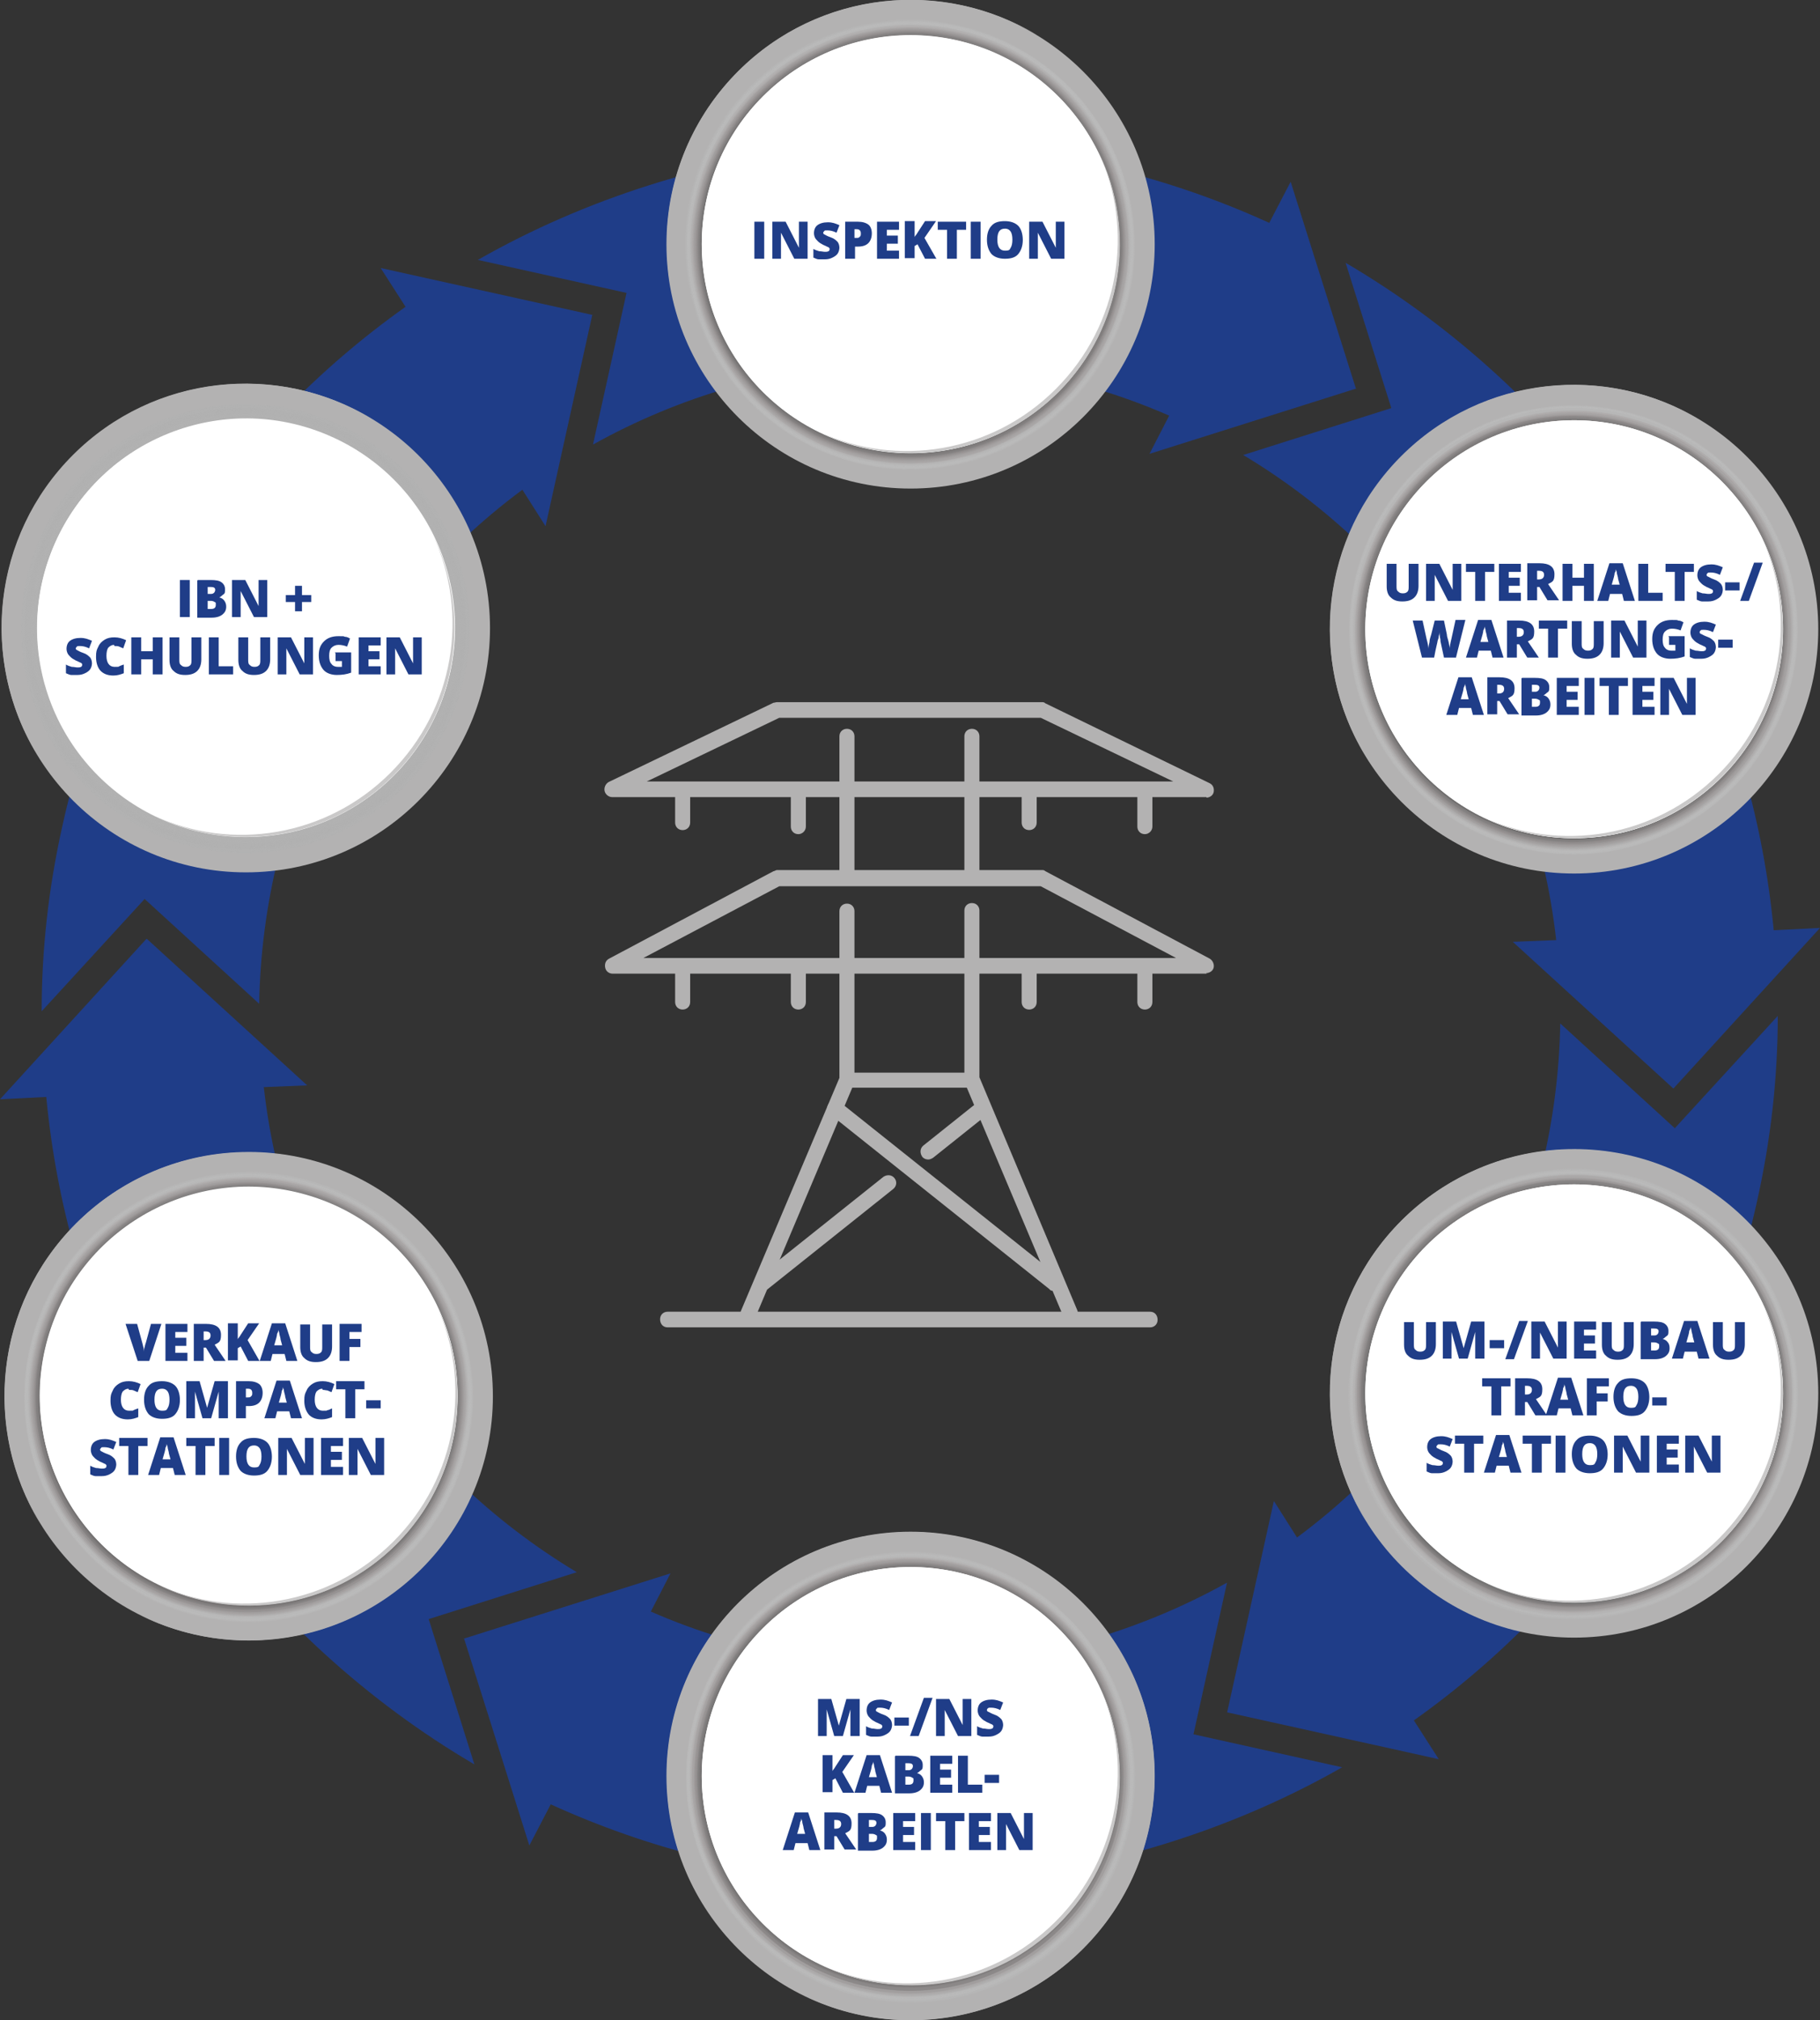 <?xml version="1.0" encoding="UTF-8"?>
<svg xmlns="http://www.w3.org/2000/svg" version="1.1" viewBox="0 0 314.6 349">
  <rect x="0" y="0" width="314.6" height="349" fill="#333333" stroke="none"/>
  <!-- Generator: Adobe Illustrator 29.3.0, SVG Export Plug-In . SVG Version: 2.1.0 Build 146)  -->
  <defs>
    <style>
      .st0, .st1, .st2, .st3, .st4, .st5, .st6, .st7, .st8, .st9, .st10, .st11, .st12, .st13, .st14, .st15, .st16, .st17, .st18, .st19, .st20, .st21, .st22, .st23, .st24, .st25, .st26, .st27, .st28, .st29, .st30, .st31, .st32, .st33, .st34, .st35, .st36, .st37, .st38, .st39, .st40, .st41, .st42, .st43, .st44, .st45, .st46, .st47, .st48, .st49, .st50, .st51, .st52 {
        fill: #b3b2b2;
      }

      .st0, .st53 {
        opacity: 0;
      }

      .st1, .st54 {
        opacity: .1;
      }

      .st2, .st55 {
        opacity: .4;
      }

      .st56 {
        fill: #f8f7f8;
      }

      .st56, .st19 {
        opacity: 0;
      }

      .st3, .st57 {
        opacity: .3;
      }

      .st4, .st58 {
        opacity: .3;
      }

      .st59 {
        fill: #c4c1c2;
      }

      .st59, .st8 {
        opacity: .1;
      }

      .st5, .st60 {
        opacity: 0;
      }

      .st6, .st61 {
        opacity: .3;
      }

      .st7, .st62 {
        opacity: .2;
      }

      .st63 {
        fill: #787676;
      }

      .st63, .st16 {
        opacity: .3;
      }

      .st9, .st64 {
        opacity: .2;
      }

      .st10, .st65 {
        opacity: .1;
      }

      .st54 {
        fill: #cbc9c9;
      }

      .st66 {
        fill: #9d999a;
      }

      .st66, .st50 {
        opacity: .2;
      }

      .st11, .st67 {
        opacity: .3;
      }

      .st12, .st68 {
        opacity: 0;
      }

      .st13, .st69 {
        opacity: .2;
      }

      .st14, .st70 {
        opacity: .2;
      }

      .st15, .st71 {
        opacity: .2;
      }

      .st17, .st72 {
        opacity: .3;
      }

      .st18, .st73 {
        opacity: .3;
      }

      .st74 {
        fill: #5d5c5c;
      }

      .st74, .st28 {
        opacity: .4;
      }

      .st64 {
        fill: #b3b0b1;
      }

      .st75 {
        fill: #f0eff0;
      }

      .st75, .st39 {
        opacity: 0;
      }

      .st76 {
        fill: #939090;
      }

      .st76, .st20 {
        opacity: .2;
      }

      .st77 {
        fill: #f4f3f4;
      }

      .st77, .st23 {
        opacity: 0;
      }

      .st57 {
        fill: #706e6e;
      }

      .st21, .st78 {
        opacity: .4;
      }

      .st79, .st80 {
        fill: #fff;
      }

      .st22, .st81 {
        opacity: .3;
      }

      .st24, .st82 {
        opacity: .2;
      }

      .st83 {
        fill: #adaaaa;
      }

      .st83, .st33 {
        opacity: .2;
      }

      .st84 {
        fill: #fbfbfb;
      }

      .st84, .st49 {
        opacity: 0;
      }

      .st61 {
        fill: #7e7b7b;
      }

      .st62 {
        fill: #969393;
      }

      .st55 {
        fill: #686666;
      }

      .st85 {
        fill: #7b7979;
      }

      .st85, .st29 {
        opacity: .3;
      }

      .st25, .st86 {
        opacity: .1;
      }

      .st87 {
        fill: #cac9c9;
      }

      .st88 {
        fill: #605f5f;
      }

      .st88, .st40 {
        opacity: .4;
      }

      .st65 {
        fill: #bdbabb;
      }

      .st26, .st89 {
        opacity: .4;
      }

      .st90 {
        fill: #cecccd;
      }

      .st90, .st41 {
        opacity: .1;
      }

      .st27, .st91 {
        opacity: .2;
      }

      .st80, .st36 {
        opacity: 0;
      }

      .st70 {
        fill: #a6a3a3;
      }

      .st92 {
        fill: #908d8d;
      }

      .st92, .st43 {
        opacity: .3;
      }

      .st93 {
        fill: #8a8787;
      }

      .st93, .st45 {
        opacity: .3;
      }

      .st71 {
        fill: #a09d9d;
      }

      .st94 {
        fill: #d9d7d8;
      }

      .st94, .st38 {
        opacity: 0;
      }

      .st68 {
        fill: #d2d0d0;
      }

      .st95 {
        isolation: isolate;
      }

      .st96 {
        fill: #6b6969;
      }

      .st96, .st37 {
        opacity: .4;
      }

      .st97 {
        fill: #1f3d88;
      }

      .st89 {
        fill: #636161;
      }

      .st30, .st98 {
        opacity: .2;
      }

      .st31, .st99 {
        opacity: 0;
      }

      .st100 {
        fill: #999696;
      }

      .st100, .st34 {
        opacity: .2;
      }

      .st32, .st101 {
        opacity: 0;
      }

      .st102 {
        fill: #6e6b6b;
      }

      .st102, .st48 {
        opacity: .3;
      }

      .st103 {
        fill: #d6d3d4;
      }

      .st103, .st44 {
        opacity: 0;
      }

      .st101 {
        fill: #dddbdc;
      }

      .st35, .st104 {
        opacity: .3;
      }

      .st105 {
        mix-blend-mode: multiply;
      }

      .st78 {
        fill: #5b5a5a;
      }

      .st81 {
        fill: #8d8a8a;
      }

      .st106 {
        fill: #c0bebe;
      }

      .st106, .st46 {
        opacity: .1;
      }

      .st82 {
        fill: #b0adad;
      }

      .st99 {
        fill: #e8e7e8;
      }

      .st53 {
        fill: #e4e3e4;
      }

      .st91 {
        fill: #aaa6a7;
      }

      .st67 {
        fill: #848181;
      }

      .st42, .st107 {
        opacity: .1;
      }

      .st107 {
        fill: #bab7b8;
      }

      .st69 {
        fill: #b7b4b4;
      }

      .st108 {
        fill: #656464;
      }

      .st108, .st51 {
        opacity: .4;
      }

      .st58 {
        fill: #878484;
      }

      .st60 {
        fill: #e1dfe0;
      }

      .st104 {
        fill: #737171;
      }

      .st52, .st109 {
        opacity: 0;
      }

      .st72 {
        fill: #767373;
      }

      .st98 {
        fill: #a3a0a0;
      }

      .st73 {
        fill: #817e7e;
      }

      .st109 {
        fill: #ecebec;
      }

      .st86 {
        fill: #c7c5c6;
      }
    </style>
  </defs>
  <g class="st95">
    <g id="Ebene_1">
      <g id="template">
        <path class="st97" d="M102.4,54.4l-36.6-8.1,4.3,6.7c-30.3,21.5-51.2,53.1-59.3,89.6-2.4,10.7-3.6,21.4-3.6,32.1l17.8-19.4,19.8,18.1c.6-34.1,16.5-67.3,45.5-88.8l4,6.3,8.1-36.6Z"/>
        <path class="st97" d="M25.3,162.2L0,189.9l8-.4c3.5,37,20.4,70.9,48,96.1,8.1,7.4,16.8,13.8,26,19.2l-7.9-25.1,25.6-8.1c-29.2-17.5-50.1-48-54.1-83.8l7.5-.3-27.7-25.3Z"/>
        <path class="st97" d="M80.2,283l11.3,35.8,3.7-7.1c33.8,15.4,71.6,17.8,107.2,6.5,10.4-3.3,20.3-7.6,29.6-12.9l-25.7-5.7,5.8-26.2c-29.8,16.6-66.6,19.4-99.6,5l3.4-6.6-35.8,11.3Z"/>
        <path class="st97" d="M212.1,295.8l36.6,8.1-4.3-6.7c30.3-21.5,51.2-53.1,59.3-89.6,2.4-10.7,3.6-21.4,3.6-32.1l-17.8,19.4-19.8-18.1c-.6,34.1-16.5,67.3-45.5,88.8l-4-6.3-8.1,36.6Z"/>
        <path class="st97" d="M289.3,188l25.3-27.7-8,.4c-3.5-37-20.4-70.9-48-96.1-8.1-7.4-16.8-13.8-26-19.2l7.9,25.1-25.6,8.1c29.2,17.5,50.1,48,54.1,83.8l-7.5.3,27.7,25.3Z"/>
        <path class="st97" d="M234.4,67.2l-11.3-35.8-3.7,7.1c-33.8-15.4-71.6-17.8-107.2-6.5-10.4,3.3-20.3,7.6-29.6,12.9l25.7,5.7-5.8,26.2c29.8-16.6,66.6-19.4,99.6-5l-3.4,6.6,35.8-11.3Z"/>
      </g>
      <g id="infoCircles">
        <g>
          <g>
            <circle class="st47" cx="42.5" cy="108.5" r="42.2"/>
            <path class="st47" d="M71.7,137.7c-13,13-32.1,15.8-47.8,8.6,15.7,7.7,35.3,5,48.3-8.1,13.1-13.1,15.8-32.6,8.1-48.3,7.2,15.6,4.3,34.8-8.6,47.8Z"/>
            <path class="st47" d="M13.2,79.2c13.9-13.9,35-16.2,51.1-6.8-16.2-9.9-37.7-7.8-51.7,6.2s-16.1,35.5-6.2,51.7c-9.4-16.2-7.1-37.2,6.8-51.1Z"/>
          </g>
          <g class="st105">
            <circle class="st36" cx="42.4" cy="108.6" r="40"/>
            <circle class="st49" cx="42.4" cy="108.6" r="39.9"/>
            <circle class="st19" cx="42.4" cy="108.6" r="39.8"/>
            <circle class="st23" cx="42.4" cy="108.6" r="39.7"/>
            <circle class="st39" cx="42.4" cy="108.6" r="39.7"/>
            <circle class="st52" cx="42.4" cy="108.6" r="39.6"/>
            <circle class="st31" cx="42.4" cy="108.6" r="39.5"/>
            <circle class="st0" cx="42.4" cy="108.6" r="39.4"/>
            <circle class="st5" cx="42.4" cy="108.6" r="39.3"/>
            <circle class="st32" cx="42.4" cy="108.6" r="39.2"/>
            <circle class="st38" cx="42.4" cy="108.6" r="39.1"/>
            <circle class="st44" cx="42.4" cy="108.6" r="39"/>
            <circle class="st12" cx="42.4" cy="108.6" r="38.9"/>
            <circle class="st41" cx="42.4" cy="108.6" r="38.8"/>
            <circle class="st1" cx="42.4" cy="108.6" r="38.7"/>
            <circle class="st25" cx="42.4" cy="108.6" r="38.7"/>
            <circle class="st8" cx="42.4" cy="108.6" r="38.6"/>
            <circle class="st46" cx="42.4" cy="108.6" r="38.5"/>
            <circle class="st10" cx="42.4" cy="108.6" r="38.4"/>
            <circle class="st42" cx="42.4" cy="108.6" r="38.3"/>
            <circle class="st13" cx="42.4" cy="108.6" r="38.2"/>
            <circle class="st9" cx="42.4" cy="108.6" r="38.1"/>
            <circle class="st24" cx="42.4" cy="108.6" r="38"/>
            <circle class="st33" cx="42.4" cy="108.6" r="37.9"/>
            <circle class="st27" cx="42.4" cy="108.6" r="37.8"/>
            <circle class="st14" cx="42.4" cy="108.6" r="37.7"/>
            <circle class="st30" cx="42.4" cy="108.6" r="37.7"/>
            <circle class="st15" cx="42.4" cy="108.6" r="37.6"/>
            <circle class="st50" cx="42.4" cy="108.6" r="37.5"/>
            <circle class="st34" cx="42.4" cy="108.6" r="37.4"/>
            <circle class="st7" cx="42.4" cy="108.6" r="37.3"/>
            <circle class="st20" cx="42.4" cy="108.6" r="37.2"/>
            <circle class="st43" cx="42.4" cy="108.6" r="37.1"/>
            <circle class="st22" cx="42.4" cy="108.6" r="37"/>
            <circle class="st45" cx="42.4" cy="108.6" r="36.9"/>
            <circle class="st4" cx="42.3" cy="108.6" r="36.8"/>
            <circle class="st11" cx="42.3" cy="108.6" r="36.7"/>
            <circle class="st18" cx="42.3" cy="108.6" r="36.7"/>
            <circle class="st6" cx="42.3" cy="108.6" r="36.6"/>
            <circle class="st29" cx="42.3" cy="108.6" r="36.5"/>
            <circle class="st16" cx="42.3" cy="108.6" r="36.4"/>
            <circle class="st17" cx="42.3" cy="108.6" r="36.3"/>
            <circle class="st35" cx="42.3" cy="108.6" r="36.2"/>
            <circle class="st3" cx="42.3" cy="108.6" r="36.1"/>
            <circle class="st48" cx="42.3" cy="108.6" r="36"/>
            <circle class="st37" cx="42.3" cy="108.6" r="35.9"/>
            <circle class="st2" cx="42.3" cy="108.6" r="35.8"/>
            <circle class="st51" cx="42.3" cy="108.6" r="35.7"/>
            <circle class="st26" cx="42.3" cy="108.6" r="35.7"/>
            <circle class="st40" cx="42.3" cy="108.6" r="35.6"/>
            <circle class="st28" cx="42.3" cy="108.6" r="35.5"/>
            <circle class="st21" cx="42.3" cy="108.6" r="35.4"/>
          </g>
          <circle class="st79" cx="42.5" cy="108.5" r="36.1" transform="translate(-73.9 104.3) rotate(-66.6)"/>
          <g>
            <circle class="st79" cx="42.5" cy="108.5" r="36.1"/>
            <path class="st87" d="M67.5,133.5c-11.1,11.1-27.5,13.6-40.9,7.4,13.5,6.6,30.2,4.3,41.4-6.9,11.2-11.2,13.5-27.9,6.9-41.4,6.2,13.4,3.7,29.8-7.4,40.9Z"/>
          </g>
        </g>
        <g>
          <g>
            <circle class="st47" cx="157.4" cy="306.8" r="42.2"/>
            <path class="st47" d="M186.7,336.1c-13,13-32.1,15.8-47.8,8.6,15.7,7.7,35.3,5,48.3-8.1,13.1-13.1,15.8-32.6,8.1-48.3,7.2,15.6,4.3,34.8-8.6,47.8Z"/>
            <path class="st47" d="M128.2,277.6c13.9-13.9,35-16.2,51.1-6.8-16.2-9.9-37.7-7.8-51.7,6.2-14,14-16.1,35.5-6.2,51.7-9.4-16.2-7.1-37.2,6.8-51.1Z"/>
          </g>
          <g class="st105">
            <circle class="st80" cx="157.4" cy="306.9" r="40" transform="translate(-163.5 433.6) rotate(-84.4)"/>
            <circle class="st84" cx="157.4" cy="306.9" r="39.9" transform="translate(-163.6 433.3) rotate(-84.3)"/>
            <circle class="st56" cx="157.4" cy="306.9" r="39.8" transform="translate(-163.7 433.1) rotate(-84.3)"/>
            <circle class="st77" cx="157.4" cy="306.9" r="39.7" transform="translate(-163.8 432.8) rotate(-84.3)"/>
            <circle class="st75" cx="157.4" cy="306.9" r="39.7" transform="translate(-163.9 432.5) rotate(-84.2)"/>
            <circle class="st109" cx="157.4" cy="306.9" r="39.6" transform="translate(-164 432.3) rotate(-84.2)"/>
            <circle class="st99" cx="157.4" cy="306.9" r="39.5" transform="translate(-164.1 432) rotate(-84.1)"/>
            <circle class="st53" cx="157.4" cy="306.9" r="39.4" transform="translate(-164.2 431.7) rotate(-84.1)"/>
            <circle class="st60" cx="157.4" cy="306.9" r="39.3" transform="translate(-164.3 431.4) rotate(-84)"/>
            <circle class="st101" cx="157.4" cy="306.9" r="39.2" transform="translate(-164.4 431.1) rotate(-84)"/>
            <circle class="st94" cx="157.4" cy="306.9" r="39.1" transform="translate(-164.6 430.8) rotate(-83.9)"/>
            <circle class="st103" cx="157.4" cy="306.9" r="39" transform="translate(-164.7 430.5) rotate(-83.8)"/>
            <circle class="st68" cx="157.4" cy="306.9" r="38.9" transform="translate(-164.8 430.2) rotate(-83.8)"/>
            <circle class="st90" cx="157.4" cy="306.9" r="38.8" transform="translate(-164.9 429.9) rotate(-83.7)"/>
            <circle class="st54" cx="157.4" cy="306.9" r="38.7" transform="translate(-165 429.6) rotate(-83.7)"/>
            <circle class="st86" cx="157.4" cy="306.9" r="38.7" transform="translate(-165.2 429.3) rotate(-83.6)"/>
            <circle class="st59" cx="157.4" cy="306.9" r="38.6" transform="translate(-165.3 428.9) rotate(-83.6)"/>
            <circle class="st106" cx="157.3" cy="306.9" r="38.5" transform="translate(-165.4 428.6) rotate(-83.5)"/>
            <circle class="st65" cx="157.3" cy="306.9" r="38.4" transform="translate(-165.5 428.2) rotate(-83.5)"/>
            <circle class="st107" cx="157.3" cy="306.9" r="38.3" transform="translate(-165.7 427.9) rotate(-83.4)"/>
            <circle class="st69" cx="157.3" cy="306.9" r="38.2" transform="translate(-165.8 427.5) rotate(-83.3)"/>
            <circle class="st64" cx="157.3" cy="306.9" r="38.1" transform="translate(-165.9 427.2) rotate(-83.3)"/>
            <circle class="st82" cx="157.3" cy="306.9" r="38" transform="translate(-166.1 426.8) rotate(-83.2)"/>
            <circle class="st83" cx="157.3" cy="306.9" r="37.9" transform="translate(-166.2 426.4) rotate(-83.1)"/>
            <circle class="st91" cx="157.3" cy="306.9" r="37.8" transform="translate(-166.4 426.1) rotate(-83.1)"/>
            <circle class="st70" cx="157.3" cy="306.9" r="37.7" transform="translate(-166.5 425.7) rotate(-83)"/>
            <circle class="st98" cx="157.3" cy="306.9" r="37.7" transform="translate(-166.7 425.3) rotate(-82.9)"/>
            <circle class="st71" cx="157.3" cy="306.9" r="37.6" transform="translate(-166.8 424.9) rotate(-82.9)"/>
            <circle class="st66" cx="157.3" cy="306.9" r="37.5" transform="translate(-167 424.4) rotate(-82.8)"/>
            <circle class="st100" cx="157.3" cy="306.9" r="37.4" transform="translate(-167.1 424) rotate(-82.7)"/>
            <circle class="st62" cx="157.3" cy="306.9" r="37.3" transform="translate(-167.3 423.6) rotate(-82.6)"/>
            <circle class="st76" cx="157.3" cy="306.9" r="37.2" transform="translate(-167.4 423.1) rotate(-82.6)"/>
            <circle class="st92" cx="157.3" cy="306.9" r="37.1" transform="translate(-167.6 422.7) rotate(-82.5)"/>
            <circle class="st81" cx="157.3" cy="306.9" r="37" transform="translate(-167.8 422.2) rotate(-82.4)"/>
            <circle class="st93" cx="157.3" cy="306.9" r="36.9" transform="translate(-167.9 421.8) rotate(-82.3)"/>
            <circle class="st58" cx="157.3" cy="306.9" r="36.8" transform="translate(-168.1 421.3) rotate(-82.2)"/>
            <circle class="st67" cx="157.3" cy="306.9" r="36.7" transform="translate(-168.3 420.8) rotate(-82.1)"/>
            <circle class="st73" cx="157.3" cy="306.9" r="36.7" transform="translate(-168.4 420.3) rotate(-82.1)"/>
            <circle class="st61" cx="157.3" cy="306.9" r="36.6" transform="translate(-168.6 419.8) rotate(-82)"/>
            <circle class="st85" cx="157.3" cy="306.9" r="36.5" transform="translate(-168.8 419.3) rotate(-81.9)"/>
            <circle class="st63" cx="157.3" cy="306.9" r="36.4" transform="translate(-169 418.7) rotate(-81.8)"/>
            <circle class="st72" cx="157.3" cy="306.9" r="36.3" transform="translate(-169.2 418.2) rotate(-81.7)"/>
            <circle class="st104" cx="157.3" cy="306.9" r="36.2" transform="translate(-169.4 417.6) rotate(-81.6)"/>
            <circle class="st57" cx="157.3" cy="306.9" r="36.1" transform="translate(-169.6 417) rotate(-81.5)"/>
            <circle class="st102" cx="157.3" cy="306.9" r="36" transform="translate(-169.8 416.5) rotate(-81.4)"/>
            <circle class="st96" cx="157.3" cy="306.9" r="35.9" transform="translate(-170 415.9) rotate(-81.3)"/>
            <circle class="st55" cx="157.3" cy="306.9" r="35.8" transform="translate(-170.2 415.2) rotate(-81.2)"/>
            <circle class="st108" cx="157.3" cy="306.9" r="35.7" transform="translate(-170.4 414.6) rotate(-81.1)"/>
            <circle class="st89" cx="157.3" cy="306.9" r="35.7" transform="translate(-170.6 414) rotate(-80.9)"/>
            <circle class="st88" cx="157.3" cy="306.9" r="35.6" transform="translate(-170.8 413.3) rotate(-80.8)"/>
            <circle class="st74" cx="157.3" cy="306.9" r="35.5" transform="translate(-171 412.6) rotate(-80.7)"/>
            <circle class="st78" cx="157.3" cy="306.9" r="35.4" transform="translate(-171.3 411.9) rotate(-80.6)"/>
          </g>
          <circle class="st79" cx="157.4" cy="306.8" r="36.1"/>
          <g>
            <circle class="st79" cx="157.4" cy="306.8" r="36.1"/>
            <path class="st87" d="M182.5,331.9c-11.1,11.1-27.5,13.6-40.9,7.4,13.5,6.6,30.2,4.3,41.4-6.9,11.2-11.2,13.5-27.9,6.9-41.4,6.2,13.4,3.7,29.8-7.4,40.9Z"/>
          </g>
        </g>
        <g>
          <g>
            <circle class="st47" cx="272.1" cy="240.7" r="42.2"/>
            <path class="st47" d="M301.3,269.9c-13,13-32.1,15.8-47.8,8.6,15.7,7.7,35.3,5,48.3-8.1,13.1-13.1,15.8-32.6,8.1-48.3,7.2,15.6,4.3,34.8-8.6,47.8Z"/>
            <path class="st47" d="M242.8,211.5c13.9-13.9,35-16.2,51.1-6.8-16.2-9.9-37.7-7.8-51.7,6.2-14,14-16.1,35.5-6.2,51.7-9.4-16.2-7.1-37.2,6.8-51.1Z"/>
          </g>
          <g class="st105">
            <circle class="st80" cx="272" cy="240.8" r="40" transform="translate(-27.1 34.7) rotate(-7)"/>
            <circle class="st84" cx="272" cy="240.8" r="39.9" transform="translate(-27.5 35.2) rotate(-7.1)"/>
            <circle class="st56" cx="272" cy="240.8" r="39.8" transform="translate(-27.9 35.8) rotate(-7.2)"/>
            <circle class="st77" cx="272" cy="240.8" r="39.7" transform="translate(-28.3 36.4) rotate(-7.3)"/>
            <circle class="st75" cx="272" cy="240.8" r="39.7" transform="translate(-28.7 37) rotate(-7.4)"/>
            <circle class="st109" cx="272" cy="240.8" r="39.6" transform="translate(-29.1 37.6) rotate(-7.5)"/>
            <circle class="st99" cx="272" cy="240.8" r="39.5" transform="translate(-29.5 38.2) rotate(-7.6)"/>
            <circle class="st53" cx="272" cy="240.8" r="39.4" transform="translate(-30 38.9) rotate(-7.7)"/>
            <circle class="st60" cx="272" cy="240.8" r="39.3" transform="translate(-30.4 39.6) rotate(-7.9)"/>
            <circle class="st101" cx="272" cy="240.8" r="39.2" transform="translate(-30.9 40.3) rotate(-8)"/>
            <circle class="st94" cx="272" cy="240.8" r="39.1" transform="translate(-31.4 41) rotate(-8.1)"/>
            <circle class="st103" cx="272" cy="240.8" r="39" transform="translate(-31.9 41.7) rotate(-8.3)"/>
            <circle class="st68" cx="272" cy="240.8" r="38.9" transform="translate(-32.4 42.5) rotate(-8.4)"/>
            <circle class="st90" cx="272" cy="240.8" r="38.8" transform="translate(-32.9 43.3) rotate(-8.6)"/>
            <circle class="st54" cx="272" cy="240.8" r="38.7" transform="translate(-33.5 44.2) rotate(-8.7)"/>
            <circle class="st86" cx="272" cy="240.8" r="38.7" transform="translate(-34 45) rotate(-8.9)"/>
            <circle class="st59" cx="272" cy="240.8" r="38.6" transform="translate(-34.6 46) rotate(-9.1)"/>
            <circle class="st106" cx="272" cy="240.8" r="38.5" transform="translate(-35.2 46.9) rotate(-9.3)"/>
            <circle class="st65" cx="272" cy="240.8" r="38.4" transform="translate(-35.8 47.9) rotate(-9.4)"/>
            <circle class="st107" cx="272" cy="240.8" r="38.3" transform="translate(-36.5 48.9) rotate(-9.6)"/>
            <circle class="st69" cx="272" cy="240.8" r="38.2" transform="translate(-37.1 50) rotate(-9.8)"/>
            <circle class="st64" cx="272" cy="240.8" r="38.1" transform="translate(-37.8 51.1) rotate(-10)"/>
            <circle class="st82" cx="272" cy="240.8" r="38" transform="translate(-38.5 52.2) rotate(-10.2)"/>
            <circle class="st83" cx="272" cy="240.8" r="37.9" transform="translate(-39.2 53.4) rotate(-10.5)"/>
            <circle class="st91" cx="272" cy="240.8" r="37.8" transform="translate(-40 54.7) rotate(-10.7)"/>
            <circle class="st70" cx="272" cy="240.8" r="37.7" transform="translate(-40.8 56) rotate(-10.9)"/>
            <circle class="st98" cx="272" cy="240.8" r="37.7" transform="translate(-41.6 57.4) rotate(-11.2)"/>
            <circle class="st71" cx="272" cy="240.8" r="37.6" transform="translate(-42.4 58.8) rotate(-11.5)"/>
            <circle class="st66" cx="272" cy="240.8" r="37.5" transform="translate(-43.3 60.3) rotate(-11.7)"/>
            <circle class="st100" cx="272" cy="240.8" r="37.4" transform="translate(-44.2 61.9) rotate(-12)"/>
            <circle class="st62" cx="271.9" cy="240.8" r="37.3" transform="translate(-45.1 63.6) rotate(-12.3)"/>
            <circle class="st76" cx="271.9" cy="240.8" r="37.2" transform="translate(-46.1 65.3) rotate(-12.6)"/>
            <circle class="st92" cx="271.9" cy="240.8" r="37.1" transform="translate(-47.1 67.2) rotate(-13)"/>
            <circle class="st81" cx="271.9" cy="240.8" r="37" transform="translate(-48.2 69.1) rotate(-13.3)"/>
            <circle class="st93" cx="271.9" cy="240.8" r="36.9" transform="translate(-49.3 71.2) rotate(-13.7)"/>
            <circle class="st58" cx="271.9" cy="240.8" r="36.8" transform="translate(-50.4 73.3) rotate(-14.1)"/>
            <circle class="st67" cx="271.9" cy="240.8" r="36.7" transform="translate(-51.6 75.6) rotate(-14.5)"/>
            <circle class="st73" cx="271.9" cy="240.8" r="36.7" transform="translate(-52.8 78.1) rotate(-14.9)"/>
            <circle class="st61" cx="271.9" cy="240.8" r="36.6" transform="translate(-54.1 80.6) rotate(-15.4)"/>
            <circle class="st85" cx="271.9" cy="240.8" r="36.5" transform="translate(-55.4 83.3) rotate(-15.8)"/>
            <circle class="st63" cx="271.9" cy="240.8" r="36.4" transform="translate(-56.8 86.2) rotate(-16.3)"/>
            <circle class="st72" cx="271.9" cy="240.8" r="36.3" transform="translate(-58.2 89.3) rotate(-16.9)"/>
            <circle class="st104" cx="271.9" cy="240.8" r="36.2" transform="translate(-59.7 92.5) rotate(-17.4)"/>
            <circle class="st57" cx="271.9" cy="240.8" r="36.1" transform="translate(-61.2 96) rotate(-18)"/>
            <circle class="st102" cx="271.9" cy="240.8" r="36" transform="translate(-62.8 99.7) rotate(-18.7)"/>
            <circle class="st96" cx="271.9" cy="240.8" r="35.9" transform="translate(-64.4 103.6) rotate(-19.3)"/>
            <circle class="st55" cx="271.9" cy="240.8" r="35.8" transform="translate(-66.1 107.9) rotate(-20.1)"/>
            <circle class="st108" cx="271.9" cy="240.8" r="35.7" transform="translate(-67.8 112.4) rotate(-20.8)"/>
            <circle class="st89" cx="271.9" cy="240.8" r="35.7" transform="translate(-69.6 117.2) rotate(-21.6)"/>
            <circle class="st88" cx="271.9" cy="240.8" r="35.6" transform="translate(-71.4 122.3) rotate(-22.5)"/>
            <circle class="st74" cx="271.9" cy="240.8" r="35.5" transform="translate(-73.3 127.8) rotate(-23.4)"/>
            <circle class="st78" cx="271.9" cy="240.8" r="35.4" transform="translate(-75.2 133.7) rotate(-24.4)"/>
          </g>
          <circle class="st79" cx="272.1" cy="240.7" r="36.1"/>
          <g>
            <circle class="st79" cx="272.1" cy="240.7" r="36.1"/>
            <path class="st87" d="M297.1,265.8c-11.1,11.1-27.5,13.6-40.9,7.4,13.5,6.6,30.2,4.3,41.4-6.9,11.2-11.2,13.5-27.9,6.9-41.4,6.2,13.4,3.7,29.8-7.4,40.9Z"/>
          </g>
        </g>
        <g>
          <g>
            <circle class="st47" cx="43" cy="241.2" r="42.2"/>
            <path class="st47" d="M72.2,270.5c-13,13-32.1,15.8-47.8,8.6,15.7,7.7,35.3,5,48.3-8.1,13.1-13.1,15.8-32.6,8.1-48.3,7.2,15.6,4.3,34.8-8.6,47.8Z"/>
            <path class="st47" d="M13.7,212c13.9-13.9,35-16.2,51.1-6.8-16.2-9.9-37.7-7.8-51.7,6.2-14,14-16.1,35.5-6.2,51.7-9.4-16.2-7.1-37.2,6.8-51.1Z"/>
          </g>
          <g class="st105">
            <circle class="st80" cx="42.9" cy="241.4" r="40" transform="translate(-201.9 228.5) rotate(-76.9)"/>
            <circle class="st84" cx="42.9" cy="241.4" r="39.9" transform="translate(-201.8 227) rotate(-76.6)"/>
            <circle class="st56" cx="42.9" cy="241.4" r="39.8" transform="translate(-201.7 225.6) rotate(-76.2)"/>
            <circle class="st77" cx="42.9" cy="241.4" r="39.7" transform="translate(-201.6 224.1) rotate(-75.9)"/>
            <circle class="st75" cx="42.9" cy="241.4" r="39.7" transform="translate(-201.5 222.7) rotate(-75.5)"/>
            <circle class="st109" cx="42.9" cy="241.4" r="39.6" transform="translate(-201.4 221.2) rotate(-75.2)"/>
            <circle class="st99" cx="42.9" cy="241.4" r="39.5" transform="translate(-201.3 219.7) rotate(-74.9)"/>
            <circle class="st53" cx="42.9" cy="241.4" r="39.4" transform="translate(-201.1 218.3) rotate(-74.5)"/>
            <circle class="st60" cx="42.9" cy="241.4" r="39.3" transform="translate(-201 216.8) rotate(-74.2)"/>
            <circle class="st101" cx="42.9" cy="241.4" r="39.2" transform="translate(-200.9 215.3) rotate(-73.8)"/>
            <circle class="st94" cx="42.9" cy="241.4" r="39.1" transform="translate(-200.7 213.8) rotate(-73.5)"/>
            <circle class="st103" cx="42.9" cy="241.4" r="39" transform="translate(-200.5 212.2) rotate(-73.1)"/>
            <circle class="st68" cx="42.9" cy="241.4" r="38.9" transform="translate(-200.3 210.7) rotate(-72.7)"/>
            <circle class="st90" cx="42.9" cy="241.4" r="38.8" transform="translate(-200.1 209.2) rotate(-72.4)"/>
            <circle class="st54" cx="42.9" cy="241.4" r="38.7" transform="translate(-199.9 207.7) rotate(-72)"/>
            <circle class="st86" cx="42.9" cy="241.4" r="38.7" transform="translate(-199.7 206.1) rotate(-71.7)"/>
            <circle class="st59" cx="42.9" cy="241.4" r="38.6" transform="translate(-199.5 204.6) rotate(-71.3)"/>
            <circle class="st106" cx="42.9" cy="241.4" r="38.5" transform="translate(-199.2 203) rotate(-70.9)"/>
            <circle class="st65" cx="42.9" cy="241.4" r="38.4" transform="translate(-199 201.5) rotate(-70.6)"/>
            <circle class="st107" cx="42.9" cy="241.4" r="38.3" transform="translate(-198.7 199.9) rotate(-70.2)"/>
            <circle class="st69" cx="42.9" cy="241.4" r="38.2" transform="translate(-198.5 198.4) rotate(-69.8)"/>
            <circle class="st64" cx="42.9" cy="241.4" r="38.1" transform="translate(-198.2 196.8) rotate(-69.5)"/>
            <circle class="st82" cx="42.9" cy="241.4" r="38" transform="translate(-197.9 195.3) rotate(-69.1)"/>
            <circle class="st83" cx="42.9" cy="241.4" r="37.9" transform="translate(-197.6 193.7) rotate(-68.7)"/>
            <circle class="st91" cx="42.9" cy="241.4" r="37.8" transform="translate(-197.3 192.2) rotate(-68.4)"/>
            <circle class="st70" cx="42.9" cy="241.4" r="37.7" transform="translate(-197 190.6) rotate(-68)"/>
            <circle class="st98" cx="42.9" cy="241.4" r="37.7" transform="translate(-196.6 189.1) rotate(-67.6)"/>
            <circle class="st71" cx="42.9" cy="241.4" r="37.6" transform="translate(-196.3 187.5) rotate(-67.2)"/>
            <circle class="st66" cx="42.9" cy="241.4" r="37.5" transform="translate(-195.9 185.9) rotate(-66.9)"/>
            <circle class="st100" cx="42.9" cy="241.4" r="37.4" transform="translate(-195.6 184.4) rotate(-66.5)"/>
            <circle class="st62" cx="42.8" cy="241.4" r="37.3" transform="translate(-195.2 182.9) rotate(-66.1)"/>
            <circle class="st76" cx="42.8" cy="241.4" r="37.2" transform="translate(-194.8 181.3) rotate(-65.8)"/>
            <circle class="st92" cx="42.8" cy="241.4" r="37.1" transform="translate(-194.4 179.8) rotate(-65.4)"/>
            <circle class="st81" cx="42.8" cy="241.4" r="37" transform="translate(-194 178.3) rotate(-65)"/>
            <circle class="st93" cx="42.8" cy="241.4" r="36.9" transform="translate(-193.6 176.7) rotate(-64.7)"/>
            <circle class="st58" cx="42.8" cy="241.4" r="36.8" transform="translate(-193.2 175.2) rotate(-64.3)"/>
            <circle class="st67" cx="42.8" cy="241.4" r="36.7" transform="translate(-192.8 173.7) rotate(-63.9)"/>
            <circle class="st73" cx="42.8" cy="241.4" r="36.7" transform="translate(-192.4 172.2) rotate(-63.6)"/>
            <circle class="st61" cx="42.8" cy="241.4" r="36.6" transform="translate(-191.9 170.7) rotate(-63.2)"/>
            <circle class="st85" cx="42.8" cy="241.4" r="36.5" transform="translate(-191.5 169.2) rotate(-62.8)"/>
            <circle class="st63" cx="42.8" cy="241.4" r="36.4" transform="translate(-191 167.8) rotate(-62.5)"/>
            <circle class="st72" cx="42.8" cy="241.4" r="36.3" transform="translate(-190.5 166.3) rotate(-62.1)"/>
            <circle class="st104" cx="42.8" cy="241.4" r="36.2" transform="translate(-190.1 164.8) rotate(-61.8)"/>
            <circle class="st57" cx="42.8" cy="241.4" r="36.1" transform="translate(-189.6 163.4) rotate(-61.4)"/>
            <circle class="st102" cx="42.8" cy="241.4" r="36" transform="translate(-189.1 162) rotate(-61)"/>
            <circle class="st96" cx="42.8" cy="241.4" r="35.9" transform="translate(-188.6 160.5) rotate(-60.7)"/>
            <circle class="st55" cx="42.8" cy="241.4" r="35.8" transform="translate(-188.1 159.1) rotate(-60.3)"/>
            <circle class="st108" cx="42.8" cy="241.4" r="35.7" transform="translate(-187.6 157.7) rotate(-60)"/>
            <circle class="st89" cx="42.8" cy="241.4" r="35.7" transform="translate(-187.1 156.3) rotate(-59.7)"/>
            <circle class="st88" cx="42.8" cy="241.4" r="35.6" transform="translate(-186.6 155) rotate(-59.3)"/>
            <circle class="st74" cx="42.8" cy="241.4" r="35.5" transform="translate(-186.1 153.6) rotate(-59)"/>
            <circle class="st78" cx="42.8" cy="241.4" r="35.4" transform="translate(-185.6 152.3) rotate(-58.6)"/>
          </g>
          <circle class="st79" cx="43" cy="241.2" r="36.1" transform="translate(-201.7 228.3) rotate(-76.9)"/>
          <g>
            <circle class="st79" cx="43" cy="241.2" r="36.1"/>
            <path class="st87" d="M68,266.3c-11.1,11.1-27.5,13.6-40.9,7.4,13.5,6.6,30.2,4.3,41.4-6.9,11.2-11.2,13.5-27.9,6.9-41.4,6.2,13.4,3.7,29.8-7.4,40.9Z"/>
          </g>
        </g>
        <g>
          <g>
            <circle class="st47" cx="157.4" cy="42.2" r="42.2"/>
            <path class="st47" d="M186.6,71.4c-13,13-32.1,15.8-47.8,8.6,15.7,7.7,35.3,5,48.3-8.1,13.1-13.1,15.8-32.6,8.1-48.3,7.2,15.6,4.3,34.8-8.6,47.8Z"/>
            <path class="st47" d="M128.2,12.9c13.9-13.9,35-16.2,51.1-6.8-16.2-9.9-37.7-7.8-51.7,6.2-14,14-16.1,35.5-6.2,51.7-9.4-16.2-7.1-37.2,6.8-51.1Z"/>
          </g>
          <g class="st105">
            <circle class="st80" cx="157.4" cy="42.3" r="40" transform="translate(58.7 172) rotate(-67.8)"/>
            <circle class="st84" cx="157.4" cy="42.3" r="39.9" transform="translate(57.8 171.3) rotate(-67.4)"/>
            <circle class="st56" cx="157.4" cy="42.3" r="39.8" transform="translate(56.8 170.5) rotate(-66.9)"/>
            <circle class="st77" cx="157.4" cy="42.3" r="39.7" transform="translate(55.8 169.7) rotate(-66.5)"/>
            <circle class="st75" cx="157.4" cy="42.3" r="39.7" transform="translate(54.8 168.9) rotate(-66)"/>
            <circle class="st109" cx="157.4" cy="42.3" r="39.6" transform="translate(53.8 168) rotate(-65.6)"/>
            <circle class="st99" cx="157.3" cy="42.3" r="39.5" transform="translate(52.7 167.2) rotate(-65.1)"/>
            <circle class="st53" cx="157.3" cy="42.3" r="39.4" transform="translate(51.6 166.2) rotate(-64.6)"/>
            <circle class="st60" cx="157.3" cy="42.3" r="39.3" transform="translate(50.5 165.3) rotate(-64.1)"/>
            <circle class="st101" cx="157.3" cy="42.3" r="39.2" transform="translate(49.4 164.3) rotate(-63.5)"/>
            <circle class="st94" cx="157.3" cy="42.3" r="39.1" transform="translate(48.2 163.2) rotate(-63)"/>
            <circle class="st103" cx="157.3" cy="42.3" r="39" transform="translate(47 162.2) rotate(-62.4)"/>
            <circle class="st68" cx="157.3" cy="42.3" r="38.9" transform="translate(45.8 161) rotate(-61.8)"/>
            <circle class="st90" cx="157.3" cy="42.3" r="38.8" transform="translate(44.6 159.9) rotate(-61.3)"/>
            <circle class="st54" cx="157.3" cy="42.3" r="38.7" transform="translate(43.4 158.7) rotate(-60.6)"/>
            <circle class="st86" cx="157.3" cy="42.3" r="38.7" transform="translate(42.1 157.4) rotate(-60)"/>
            <circle class="st59" cx="157.3" cy="42.3" r="38.6" transform="translate(40.8 156.1) rotate(-59.4)"/>
            <circle class="st106" cx="157.3" cy="42.3" r="38.5" transform="translate(39.5 154.8) rotate(-58.7)"/>
            <circle class="st65" cx="157.3" cy="42.3" r="38.4" transform="translate(38.2 153.4) rotate(-58.1)"/>
            <circle class="st107" cx="157.3" cy="42.3" r="38.3" transform="translate(36.9 152) rotate(-57.4)"/>
            <circle class="st69" cx="157.3" cy="42.3" r="38.2" transform="translate(35.5 150.5) rotate(-56.7)"/>
            <circle class="st64" cx="157.3" cy="42.3" r="38.1" transform="translate(34.2 148.9) rotate(-55.9)"/>
            <circle class="st82" cx="157.3" cy="42.3" r="38" transform="translate(32.8 147.3) rotate(-55.2)"/>
            <circle class="st83" cx="157.3" cy="42.3" r="37.9" transform="translate(31.5 145.7) rotate(-54.5)"/>
            <circle class="st91" cx="157.3" cy="42.3" r="37.8" transform="translate(30.1 144) rotate(-53.7)"/>
            <circle class="st70" cx="157.3" cy="42.3" r="37.7" transform="translate(28.7 142.3) rotate(-52.9)"/>
            <circle class="st98" cx="157.3" cy="42.3" r="37.7" transform="translate(27.4 140.5) rotate(-52.1)"/>
            <circle class="st71" cx="157.3" cy="42.3" r="37.6" transform="translate(26 138.7) rotate(-51.3)"/>
            <circle class="st66" cx="157.3" cy="42.3" r="37.5" transform="translate(24.7 136.8) rotate(-50.5)"/>
            <circle class="st100" cx="157.3" cy="42.3" r="37.4" transform="translate(23.3 134.9) rotate(-49.7)"/>
            <circle class="st62" cx="157.3" cy="42.3" r="37.3" transform="translate(22 133) rotate(-48.9)"/>
            <circle class="st76" cx="157.3" cy="42.3" r="37.2" transform="translate(16.2 123.6) rotate(-45)"/>
            <circle class="st92" cx="157.3" cy="42.3" r="37.1" transform="translate(16.2 123.6) rotate(-45)"/>
            <circle class="st81" cx="157.3" cy="42.3" r="37" transform="translate(16.2 123.6) rotate(-45)"/>
            <circle class="st93" cx="157.3" cy="42.3" r="36.9" transform="translate(16.2 123.6) rotate(-45)"/>
            <circle class="st58" cx="157.3" cy="42.3" r="36.8" transform="translate(16.2 123.6) rotate(-45)"/>
            <circle class="st67" cx="157.3" cy="42.3" r="36.7" transform="translate(16.2 123.6) rotate(-45)"/>
            <circle class="st73" cx="157.3" cy="42.3" r="36.7" transform="translate(16.2 123.6) rotate(-45)"/>
            <circle class="st61" cx="157.3" cy="42.3" r="36.6" transform="translate(16.2 123.6) rotate(-45)"/>
            <circle class="st85" cx="157.3" cy="42.3" r="36.5" transform="translate(11.3 114.4) rotate(-41.3)"/>
            <circle class="st63" cx="157.3" cy="42.3" r="36.4" transform="translate(10.2 112.3) rotate(-40.5)"/>
            <circle class="st72" cx="157.3" cy="42.3" r="36.3" transform="translate(9.2 110.2) rotate(-39.7)"/>
            <circle class="st104" cx="157.2" cy="42.3" r="36.2" transform="translate(8.3 108.1) rotate(-38.9)"/>
            <circle class="st57" cx="157.2" cy="42.3" r="36.1" transform="translate(7.4 106) rotate(-38.1)"/>
            <circle class="st102" cx="157.2" cy="42.3" r="36" transform="translate(6.5 103.9) rotate(-37.3)"/>
            <circle class="st96" cx="157.2" cy="42.3" r="35.9" transform="translate(5.7 101.8) rotate(-36.5)"/>
            <circle class="st55" cx="157.2" cy="42.3" r="35.8" transform="translate(4.9 99.8) rotate(-35.7)"/>
            <circle class="st108" cx="157.2" cy="42.3" r="35.7" transform="translate(4.2 97.8) rotate(-35)"/>
            <circle class="st89" cx="157.2" cy="42.3" r="35.7" transform="translate(3.5 95.8) rotate(-34.3)"/>
            <circle class="st88" cx="157.2" cy="42.3" r="35.6" transform="translate(2.8 93.9) rotate(-33.5)"/>
            <circle class="st74" cx="157.2" cy="42.3" r="35.5" transform="translate(2.2 92) rotate(-32.8)"/>
            <circle class="st78" cx="157.2" cy="42.3" r="35.4" transform="translate(1.6 90.1) rotate(-32.1)"/>
          </g>
          <circle class="st79" cx="157.4" cy="42.2" r="36.1" transform="translate(111.1 198.4) rotate(-88.5)"/>
          <g>
            <circle class="st79" cx="157.4" cy="42.2" r="36.1"/>
            <path class="st87" d="M182.5,67.2c-11.1,11.1-27.5,13.6-40.9,7.4,13.5,6.6,30.2,4.3,41.4-6.9,11.2-11.2,13.5-27.9,6.9-41.4,6.2,13.4,3.7,29.8-7.4,40.9Z"/>
          </g>
        </g>
        <g>
          <g>
            <circle class="st47" cx="272.1" cy="108.7" r="42.2"/>
            <path class="st47" d="M301.3,137.9c-13,13-32.1,15.8-47.8,8.6,15.7,7.7,35.3,5,48.3-8.1,13.1-13.1,15.8-32.6,8.1-48.3,7.2,15.6,4.3,34.8-8.6,47.8Z"/>
            <path class="st47" d="M242.8,79.4c13.9-13.9,35-16.2,51.1-6.8-16.2-9.9-37.7-7.8-51.7,6.2-14,14-16.1,35.5-6.2,51.7-9.4-16.2-7.1-37.2,6.8-51.1Z"/>
          </g>
          <g class="st105">
            <circle class="st80" cx="272" cy="108.8" r="40" transform="translate(-17 156.9) rotate(-31.3)"/>
            <circle class="st84" cx="272" cy="108.8" r="39.9" transform="translate(-17 156.5) rotate(-31.2)"/>
            <circle class="st56" cx="272" cy="108.8" r="39.8" transform="translate(-17.1 156.1) rotate(-31.1)"/>
            <circle class="st77" cx="272" cy="108.8" r="39.7" transform="translate(-17.2 155.7) rotate(-31)"/>
            <circle class="st75" cx="272" cy="108.8" r="39.7" transform="translate(-17.2 155.3) rotate(-30.9)"/>
            <circle class="st109" cx="272" cy="108.8" r="39.6" transform="translate(-17.3 154.9) rotate(-30.8)"/>
            <circle class="st99" cx="272" cy="108.8" r="39.5" transform="translate(-17.4 154.4) rotate(-30.8)"/>
            <circle class="st53" cx="272" cy="108.8" r="39.4" transform="translate(-17.4 154) rotate(-30.7)"/>
            <circle class="st60" cx="272" cy="108.8" r="39.3" transform="translate(-17.5 153.5) rotate(-30.6)"/>
            <circle class="st101" cx="272" cy="108.8" r="39.2" transform="translate(-17.6 153.1) rotate(-30.5)"/>
            <circle class="st94" cx="272" cy="108.8" r="39.1" transform="translate(-17.7 152.6) rotate(-30.4)"/>
            <circle class="st103" cx="272" cy="108.8" r="39" transform="translate(-17.7 152.1) rotate(-30.3)"/>
            <circle class="st68" cx="272" cy="108.8" r="38.9" transform="translate(-17.8 151.6) rotate(-30.2)"/>
            <circle class="st90" cx="272" cy="108.8" r="38.8" transform="translate(-17.9 151.1) rotate(-30.1)"/>
            <circle class="st54" cx="272" cy="108.8" r="38.7" transform="translate(-18 150.6) rotate(-30)"/>
            <circle class="st86" cx="272" cy="108.8" r="38.7" transform="translate(-18 150.1) rotate(-29.9)"/>
            <circle class="st59" cx="272" cy="108.8" r="38.6" transform="translate(-18.1 149.6) rotate(-29.8)"/>
            <circle class="st106" cx="272" cy="108.8" r="38.5" transform="translate(-18.2 149) rotate(-29.7)"/>
            <circle class="st65" cx="272" cy="108.8" r="38.4" transform="translate(-18.3 148.5) rotate(-29.6)"/>
            <circle class="st107" cx="272" cy="108.8" r="38.3" transform="translate(-18.3 147.9) rotate(-29.5)"/>
            <circle class="st69" cx="272" cy="108.8" r="38.2" transform="translate(-18.4 147.4) rotate(-29.4)"/>
            <circle class="st64" cx="272" cy="108.8" r="38.1" transform="translate(-18.5 146.8) rotate(-29.3)"/>
            <circle class="st82" cx="272" cy="108.8" r="38" transform="translate(-18.6 146.2) rotate(-29.1)"/>
            <circle class="st83" cx="272" cy="108.8" r="37.9" transform="translate(-18.6 145.6) rotate(-29)"/>
            <circle class="st91" cx="272" cy="108.8" r="37.8" transform="translate(-18.7 145) rotate(-28.9)"/>
            <circle class="st70" cx="272" cy="108.8" r="37.7" transform="translate(-18.8 144.3) rotate(-28.8)"/>
            <circle class="st98" cx="272" cy="108.8" r="37.7" transform="translate(-18.9 143.7) rotate(-28.6)"/>
            <circle class="st71" cx="272" cy="108.8" r="37.6" transform="translate(-19 143) rotate(-28.5)"/>
            <circle class="st66" cx="272" cy="108.8" r="37.5" transform="translate(-19 142.4) rotate(-28.4)"/>
            <circle class="st100" cx="272" cy="108.8" r="37.4" transform="translate(-19.1 141.7) rotate(-28.2)"/>
            <circle class="st62" cx="271.9" cy="108.8" r="37.3" transform="translate(-19.2 141) rotate(-28.1)"/>
            <circle class="st76" cx="271.9" cy="108.8" r="37.2" transform="translate(-19.3 140.3) rotate(-28)"/>
            <circle class="st92" cx="271.9" cy="108.8" r="37.1" transform="translate(-19.3 139.5) rotate(-27.8)"/>
            <circle class="st81" cx="271.9" cy="108.8" r="37" transform="translate(-19.4 138.8) rotate(-27.7)"/>
            <circle class="st93" cx="271.9" cy="108.8" r="36.9" transform="translate(-19.5 138) rotate(-27.5)"/>
            <circle class="st58" cx="271.9" cy="108.8" r="36.8" transform="translate(-19.6 137.2) rotate(-27.4)"/>
            <circle class="st67" cx="271.9" cy="108.8" r="36.7" transform="translate(-19.7 136.4) rotate(-27.2)"/>
            <circle class="st73" cx="271.9" cy="108.8" r="36.7" transform="translate(-19.7 135.6) rotate(-27.1)"/>
            <circle class="st61" cx="271.9" cy="108.8" r="36.6" transform="translate(-19.8 134.8) rotate(-26.9)"/>
            <circle class="st85" cx="271.9" cy="108.8" r="36.5" transform="translate(-19.9 133.9) rotate(-26.7)"/>
            <circle class="st63" cx="271.9" cy="108.8" r="36.4" transform="translate(-20 133.1) rotate(-26.6)"/>
            <circle class="st72" cx="271.9" cy="108.8" r="36.3" transform="translate(-20 132.2) rotate(-26.4)"/>
            <circle class="st104" cx="271.9" cy="108.8" r="36.2" transform="translate(-20.1 131.3) rotate(-26.2)"/>
            <circle class="st57" cx="271.9" cy="108.8" r="36.1" transform="translate(-20.2 130.3) rotate(-26)"/>
            <circle class="st102" cx="271.9" cy="108.8" r="36" transform="translate(-20.2 129.4) rotate(-25.8)"/>
            <circle class="st96" cx="271.9" cy="108.8" r="35.9" transform="translate(-20.3 128.4) rotate(-25.6)"/>
            <circle class="st55" cx="271.9" cy="108.8" r="35.8" transform="translate(-20.4 127.4) rotate(-25.4)"/>
            <circle class="st108" cx="271.9" cy="108.8" r="35.7" transform="translate(-20.4 126.3) rotate(-25.2)"/>
            <circle class="st89" cx="271.9" cy="108.8" r="35.7" transform="translate(-20.5 125.3) rotate(-25)"/>
            <circle class="st88" cx="271.9" cy="108.8" r="35.6" transform="translate(-20.6 124.2) rotate(-24.8)"/>
            <circle class="st74" cx="271.9" cy="108.8" r="35.5" transform="translate(-20.6 123.1) rotate(-24.6)"/>
            <circle class="st78" cx="271.9" cy="108.8" r="35.4" transform="translate(-20.7 121.9) rotate(-24.4)"/>
          </g>
          <circle class="st79" cx="272.1" cy="108.7" r="36.1"/>
          <g>
            <circle class="st79" cx="272.1" cy="108.7" r="36.1"/>
            <path class="st87" d="M297.1,133.7c-11.1,11.1-27.5,13.6-40.9,7.4,13.5,6.6,30.2,4.3,41.4-6.9,11.2-11.2,13.5-27.9,6.9-41.4,6.2,13.4,3.7,29.8-7.4,40.9Z"/>
          </g>
        </g>
      </g>
      <g>
        <path class="st97" d="M130.4,44.7v-6.4h1.7v6.4h-1.7Z"/>
        <path class="st97" d="M139.6,44.7h-2.3l-2.3-4.5h0c0,.7,0,1.3,0,1.6v2.9h-1.5v-6.4h2.3l2.3,4.5h0c0-.6,0-1.2,0-1.6v-2.9h1.5v6.4Z"/>
        <path class="st97" d="M145.1,42.7c0,.4-.1.8-.3,1.1-.2.3-.5.5-.9.7-.4.2-.8.3-1.3.3s-.8,0-1.1,0c-.3,0-.6-.2-.9-.3v-1.5c.3.2.7.3,1,.4.4,0,.7.1,1,.1s.4,0,.6-.1c.1,0,.2-.2.2-.3s0-.2,0-.2c0,0-.1-.1-.2-.2-.1,0-.4-.2-.9-.4-.4-.2-.7-.4-.9-.6s-.4-.4-.5-.6c-.1-.2-.2-.5-.2-.8,0-.6.2-1.1.6-1.4s1-.5,1.8-.5,1.3.2,2,.5l-.5,1.3c-.6-.3-1.1-.4-1.6-.4s-.4,0-.5.1-.2.2-.2.3,0,.2.2.3.5.3,1.1.5c.6.2.9.5,1.2.8.2.3.3.6.3,1.1Z"/>
        <path class="st97" d="M150.7,40.3c0,.7-.2,1.3-.6,1.7-.4.4-1,.6-1.8.6h-.5v2.1h-1.7v-6.4h2.2c.8,0,1.4.2,1.8.5s.6.9.6,1.5ZM147.7,41.1h.3c.3,0,.5,0,.6-.2.2-.1.2-.3.2-.6,0-.4-.2-.7-.7-.7h-.4v1.5Z"/>
        <path class="st97" d="M155.4,44.7h-3.8v-6.4h3.8v1.4h-2.1v1h1.9v1.4h-1.9v1.2h2.1v1.4Z"/>
        <path class="st97" d="M161.9,44.7h-2l-1.3-2.5-.5.3v2.1h-1.7v-6.4h1.7v2.8c0-.2.3-.4.5-.8l1.3-2h1.9l-2,2.9,2,3.5Z"/>
        <path class="st97" d="M165.4,44.7h-1.7v-5h-1.6v-1.4h4.9v1.4h-1.6v5Z"/>
        <path class="st97" d="M167.8,44.7v-6.4h1.7v6.4h-1.7Z"/>
        <path class="st97" d="M176.8,41.4c0,1.1-.3,1.9-.8,2.5s-1.3.8-2.3.8-1.8-.3-2.3-.8c-.5-.6-.8-1.4-.8-2.5s.3-1.9.8-2.4c.5-.6,1.3-.8,2.3-.8s1.8.3,2.3.8.8,1.4.8,2.5ZM172.4,41.4c0,1.2.4,1.9,1.3,1.9s.8-.2,1-.5c.2-.3.3-.8.3-1.4s-.1-1.1-.3-1.4c-.2-.3-.5-.5-1-.5-.9,0-1.3.6-1.3,1.9Z"/>
        <path class="st97" d="M184,44.7h-2.3l-2.3-4.5h0c0,.7,0,1.3,0,1.6v2.9h-1.5v-6.4h2.3l2.3,4.5h0c0-.6,0-1.2,0-1.6v-2.9h1.5v6.4Z"/>
      </g>
      <g>
        <path class="st97" d="M245.2,97.3v3.9c0,.8-.2,1.5-.7,2-.5.5-1.2.7-2.1.7s-1.5-.2-2-.7c-.5-.4-.7-1.1-.7-1.9v-3.9h1.7v3.8c0,.5,0,.8.3,1,.2.2.4.3.8.3s.6-.1.8-.3c.2-.2.2-.5.2-1v-3.8h1.7Z"/>
        <path class="st97" d="M252.6,103.8h-2.3l-2.3-4.5h0c0,.7,0,1.3,0,1.6v2.9h-1.5v-6.4h2.3l2.3,4.5h0c0-.6,0-1.2,0-1.6v-2.9h1.5v6.4Z"/>
        <path class="st97" d="M256.7,103.8h-1.7v-5h-1.6v-1.4h4.9v1.4h-1.6v5Z"/>
        <path class="st97" d="M262.9,103.8h-3.8v-6.4h3.8v1.4h-2.1v1h1.9v1.4h-1.9v1.2h2.1v1.4Z"/>
        <path class="st97" d="M265.7,101.4v2.3h-1.7v-6.4h2.1c1.7,0,2.6.6,2.6,1.9s-.4,1.3-1.1,1.7l1.9,2.8h-2l-1.4-2.3h-.4ZM265.7,100.1h.3c.6,0,.9-.3.9-.8s-.3-.7-.9-.7h-.3v1.5Z"/>
        <path class="st97" d="M275.5,103.8h-1.7v-2.6h-2v2.6h-1.7v-6.4h1.7v2.4h2v-2.4h1.7v6.4Z"/>
        <path class="st97" d="M280.7,103.8l-.3-1.2h-2.1l-.3,1.2h-1.9l2.1-6.5h2.3l2.1,6.5h-1.9ZM280,101.1l-.3-1.1c0-.2-.1-.5-.2-.9,0-.4-.2-.6-.2-.8,0,.2,0,.4-.2.7,0,.3-.2,1-.5,2h1.4Z"/>
        <path class="st97" d="M283.2,103.8v-6.4h1.7v5h2.5v1.4h-4.2Z"/>
        <path class="st97" d="M291.2,103.8h-1.7v-5h-1.6v-1.4h4.9v1.4h-1.6v5Z"/>
        <path class="st97" d="M297.8,101.8c0,.4-.1.8-.3,1.1-.2.3-.5.5-.9.7-.4.2-.8.3-1.3.3s-.8,0-1.1,0c-.3,0-.6-.2-.9-.3v-1.5c.3.2.7.3,1,.4.4,0,.7.1,1,.1s.4,0,.6-.1c.1,0,.2-.2.2-.3s0-.2,0-.2c0,0-.1-.1-.2-.2-.1,0-.4-.2-.9-.4-.4-.2-.7-.4-.9-.6-.2-.2-.4-.4-.5-.6-.1-.2-.2-.5-.2-.8,0-.6.2-1.1.6-1.4.4-.3,1-.5,1.8-.5s1.3.2,2,.5l-.5,1.3c-.6-.3-1.1-.4-1.6-.4s-.4,0-.5.1c-.1,0-.2.2-.2.3s0,.2.2.3c.1,0,.5.3,1.1.5.6.2.9.5,1.2.8.2.3.3.6.3,1.1Z"/>
        <path class="st97" d="M298.2,102v-1.4h2.5v1.4h-2.5Z"/>
        <path class="st97" d="M304.7,97.2l-2.4,6.6h-1.5l2.4-6.6h1.5Z"/>
        <path class="st97" d="M251.7,113.6h-2.1l-.6-2.8c0-.1,0-.4-.1-.7,0-.3-.1-.6-.1-.9,0,.2,0,.4-.1.7,0,.3-.1.5-.2.8,0,.2-.3,1.2-.6,2.9h-2.1l-1.6-6.4h1.7l.7,3.2c.2.7.3,1.3.3,1.7,0-.3.1-.7.2-1.2,0-.5.2-.9.3-1.3l.6-2.4h1.6l.5,2.4c0,.4.2.8.3,1.3s.2.9.2,1.1c0-.3.1-.9.3-1.7l.7-3.2h1.7l-1.6,6.4Z"/>
        <path class="st97" d="M258,113.6l-.3-1.2h-2.1l-.3,1.2h-1.9l2.1-6.5h2.3l2.1,6.5h-1.9ZM257.3,111l-.3-1.1c0-.2-.1-.5-.2-.9,0-.4-.2-.6-.2-.8,0,.2,0,.4-.2.7,0,.3-.2,1-.5,2h1.4Z"/>
        <path class="st97" d="M262.2,111.3v2.3h-1.7v-6.4h2.1c1.7,0,2.6.6,2.6,1.9s-.4,1.3-1.1,1.7l1.9,2.8h-2l-1.4-2.3h-.4ZM262.2,110h.3c.6,0,.9-.3.9-.8s-.3-.7-.9-.7h-.3v1.5Z"/>
        <path class="st97" d="M269.3,113.6h-1.7v-5h-1.6v-1.4h4.9v1.4h-1.6v5Z"/>
        <path class="st97" d="M277.2,107.2v3.9c0,.8-.2,1.5-.7,2-.5.5-1.2.7-2.1.7s-1.5-.2-2-.7c-.5-.4-.7-1.1-.7-1.9v-3.9h1.7v3.8c0,.5,0,.8.3,1,.2.2.4.3.8.3s.6-.1.8-.3c.2-.2.2-.5.2-1v-3.8h1.7Z"/>
        <path class="st97" d="M284.6,113.6h-2.3l-2.3-4.5h0c0,.7,0,1.3,0,1.6v2.9h-1.5v-6.4h2.3l2.3,4.5h0c0-.6,0-1.2,0-1.6v-2.9h1.5v6.4Z"/>
        <path class="st97" d="M288.4,109.9h2.8v3.5c-.8.3-1.6.4-2.5.4s-1.8-.3-2.3-.9c-.5-.6-.8-1.4-.8-2.5s.3-1.8.9-2.4,1.4-.9,2.5-.9.8,0,1.1.1c.4,0,.7.2.9.3l-.5,1.4c-.5-.2-1-.3-1.5-.3s-.9.2-1.2.5c-.3.3-.4.8-.4,1.4s.1,1.1.4,1.4c.2.3.6.5,1.1.5s.5,0,.7,0v-1h-1.1v-1.3Z"/>
        <path class="st97" d="M296.6,111.7c0,.4-.1.8-.3,1.1-.2.3-.5.5-.9.7-.4.2-.8.3-1.3.3s-.8,0-1.1,0c-.3,0-.6-.2-.9-.3v-1.5c.3.2.7.3,1,.4.4,0,.7.1,1,.1s.4,0,.6-.1c.1,0,.2-.2.2-.3s0-.2,0-.2c0,0-.1-.1-.2-.2-.1,0-.4-.2-.9-.4-.4-.2-.7-.4-.9-.6-.2-.2-.4-.4-.5-.6-.1-.2-.2-.5-.2-.8,0-.6.2-1.1.6-1.4.4-.3,1-.5,1.8-.5s1.3.2,2,.5l-.5,1.3c-.6-.3-1.1-.4-1.6-.4s-.4,0-.5.1c-.1,0-.2.2-.2.3s0,.2.2.3c.1,0,.5.3,1.1.5.6.2.9.5,1.2.8.2.3.3.6.3,1.1Z"/>
        <path class="st97" d="M297,111.9v-1.4h2.5v1.4h-2.5Z"/>
        <path class="st97" d="M254.6,123.5l-.3-1.2h-2.1l-.3,1.2h-1.9l2.1-6.5h2.3l2.1,6.5h-1.9ZM253.9,120.9l-.3-1.1c0-.2-.1-.5-.2-.9,0-.4-.2-.6-.2-.8,0,.2,0,.4-.2.7,0,.3-.2,1-.5,2h1.4Z"/>
        <path class="st97" d="M258.8,121.1v2.3h-1.7v-6.4h2.1c1.7,0,2.6.6,2.6,1.9s-.4,1.3-1.1,1.7l1.9,2.8h-2l-1.4-2.3h-.4ZM258.8,119.8h.3c.6,0,.9-.3.9-.8s-.3-.7-.9-.7h-.3v1.5Z"/>
        <path class="st97" d="M263.1,117.1h2.2c.9,0,1.5.1,1.9.4.4.3.6.7.6,1.2s0,.7-.3.9-.4.4-.7.5h0c.4.1.7.3.9.6s.3.6.3,1c0,.6-.2,1-.7,1.4-.4.3-1,.5-1.8.5h-2.5v-6.4ZM264.8,119.5h.5c.2,0,.4,0,.6-.2.1-.1.2-.3.2-.5,0-.4-.3-.5-.8-.5h-.5v1.2ZM264.8,120.8v1.3h.6c.5,0,.8-.2.8-.7s0-.4-.2-.5c-.1-.1-.4-.2-.6-.2h-.6Z"/>
        <path class="st97" d="M272.9,123.5h-3.8v-6.4h3.8v1.4h-2.1v1h1.9v1.4h-1.9v1.2h2.1v1.4Z"/>
        <path class="st97" d="M273.9,123.5v-6.4h1.7v6.4h-1.7Z"/>
        <path class="st97" d="M279.8,123.5h-1.7v-5h-1.6v-1.4h4.9v1.4h-1.6v5Z"/>
        <path class="st97" d="M286,123.5h-3.8v-6.4h3.8v1.4h-2.1v1h1.9v1.4h-1.9v1.2h2.1v1.4Z"/>
        <path class="st97" d="M293.1,123.5h-2.3l-2.3-4.5h0c0,.7,0,1.3,0,1.6v2.9h-1.5v-6.4h2.3l2.3,4.5h0c0-.6,0-1.2,0-1.6v-2.9h1.5v6.4Z"/>
      </g>
      <g>
        <path class="st97" d="M248.2,228.3v3.9c0,.8-.2,1.5-.7,2-.5.5-1.2.7-2.1.7s-1.5-.2-2-.7c-.5-.4-.7-1.1-.7-1.9v-3.9h1.7v3.8c0,.5,0,.8.3,1,.2.2.4.3.8.3s.6-.1.8-.3c.2-.2.2-.5.2-1v-3.8h1.7Z"/>
        <path class="st97" d="M252.2,234.7l-1.3-4.6h0c0,.8,0,1.4,0,1.8v2.8h-1.5v-6.4h2.3l1.3,4.6h0l1.3-4.6h2.3v6.4h-1.6v-2.8c0-.1,0-.3,0-.5,0-.2,0-.6,0-1.3h0l-1.3,4.6h-1.7Z"/>
        <path class="st97" d="M257.5,232.9v-1.4h2.5v1.4h-2.5Z"/>
        <path class="st97" d="M264.1,228.2l-2.4,6.6h-1.5l2.4-6.6h1.5Z"/>
        <path class="st97" d="M270.8,234.7h-2.3l-2.3-4.5h0c0,.7,0,1.3,0,1.6v2.9h-1.5v-6.4h2.3l2.3,4.5h0c0-.6,0-1.2,0-1.6v-2.9h1.5v6.4Z"/>
        <path class="st97" d="M275.9,234.7h-3.8v-6.4h3.8v1.4h-2.1v1h1.9v1.4h-1.9v1.2h2.1v1.4Z"/>
        <path class="st97" d="M282.4,228.3v3.9c0,.8-.2,1.5-.7,2-.5.5-1.2.7-2.1.7s-1.5-.2-2-.7c-.5-.4-.7-1.1-.7-1.9v-3.9h1.7v3.8c0,.5,0,.8.3,1,.2.2.4.3.8.3s.6-.1.8-.3c.2-.2.2-.5.2-1v-3.8h1.7Z"/>
        <path class="st97" d="M283.7,228.3h2.2c.9,0,1.5.1,1.9.4.4.3.6.7.6,1.2s0,.7-.3.9-.4.4-.7.5h0c.4.1.7.3.9.6.2.2.3.6.3,1,0,.6-.2,1-.7,1.4-.4.3-1,.5-1.8.5h-2.5v-6.4ZM285.4,230.7h.5c.2,0,.4,0,.6-.2.1-.1.2-.3.2-.5,0-.4-.3-.5-.8-.5h-.5v1.2ZM285.4,232v1.3h.6c.5,0,.8-.2.8-.7s0-.4-.2-.5c-.1-.1-.4-.2-.6-.2h-.6Z"/>
        <path class="st97" d="M293.6,234.7l-.3-1.2h-2.1l-.3,1.2h-1.9l2.1-6.5h2.3l2.1,6.5h-1.9ZM292.9,232l-.3-1.1c0-.2-.1-.5-.2-.9,0-.4-.2-.6-.2-.8,0,.2,0,.4-.2.7,0,.3-.2,1-.5,2h1.4Z"/>
        <path class="st97" d="M301.6,228.3v3.9c0,.8-.2,1.5-.7,2-.5.5-1.2.7-2.1.7s-1.5-.2-2-.7c-.5-.4-.7-1.1-.7-1.9v-3.9h1.7v3.8c0,.5,0,.8.3,1,.2.2.4.3.8.3s.6-.1.8-.3c.2-.2.2-.5.2-1v-3.8h1.7Z"/>
        <path class="st97" d="M259.5,244.5h-1.7v-5h-1.6v-1.4h4.9v1.4h-1.6v5Z"/>
        <path class="st97" d="M263.6,242.2v2.3h-1.7v-6.4h2.1c1.7,0,2.6.6,2.6,1.9s-.4,1.3-1.1,1.7l1.9,2.8h-2l-1.4-2.3h-.4ZM263.6,240.9h.3c.6,0,.9-.3.9-.8s-.3-.7-.9-.7h-.3v1.5Z"/>
        <path class="st97" d="M271.8,244.5l-.3-1.2h-2.1l-.3,1.2h-1.9l2.1-6.5h2.3l2.1,6.5h-1.9ZM271.1,241.9l-.3-1.1c0-.2-.1-.5-.2-.9,0-.4-.2-.6-.2-.8,0,.2,0,.4-.2.7,0,.3-.2,1-.5,2h1.4Z"/>
        <path class="st97" d="M276,244.5h-1.7v-6.4h3.8v1.4h-2.1v1.2h1.9v1.4h-1.9v2.4Z"/>
        <path class="st97" d="M285.1,241.3c0,1.1-.3,1.9-.8,2.5s-1.3.8-2.3.8-1.8-.3-2.3-.8c-.5-.6-.8-1.4-.8-2.5s.3-1.9.8-2.4c.5-.6,1.3-.8,2.3-.8s1.8.3,2.3.8.8,1.4.8,2.5ZM280.6,241.3c0,1.2.4,1.9,1.3,1.9s.8-.2,1-.5c.2-.3.3-.8.3-1.4s-.1-1.1-.3-1.4c-.2-.3-.5-.5-1-.5-.9,0-1.3.6-1.3,1.9Z"/>
        <path class="st97" d="M285.6,242.8v-1.4h2.5v1.4h-2.5Z"/>
        <path class="st97" d="M251.1,252.4c0,.4-.1.8-.3,1.1-.2.3-.5.5-.9.7-.4.2-.8.3-1.3.3s-.8,0-1.1,0c-.3,0-.6-.2-.9-.3v-1.5c.3.2.7.3,1,.4.4,0,.7.1,1,.1s.4,0,.6-.1c.1,0,.2-.2.2-.3s0-.2,0-.2c0,0-.1-.1-.2-.2-.1,0-.4-.2-.9-.4-.4-.2-.7-.4-.9-.6-.2-.2-.4-.4-.5-.6-.1-.2-.2-.5-.2-.8,0-.6.2-1.1.6-1.4s1-.5,1.8-.5,1.3.2,2,.5l-.5,1.3c-.6-.3-1.1-.4-1.6-.4s-.4,0-.5.1-.2.2-.2.3,0,.2.2.3c.1,0,.5.3,1.1.5.6.2.9.5,1.2.8.2.3.3.6.3,1.1Z"/>
        <path class="st97" d="M254.8,254.4h-1.7v-5h-1.6v-1.4h4.9v1.4h-1.6v5Z"/>
        <path class="st97" d="M261.1,254.4l-.3-1.2h-2.1l-.3,1.2h-1.9l2.1-6.5h2.3l2.1,6.5h-1.9ZM260.5,251.8l-.3-1.1c0-.2-.1-.5-.2-.9,0-.4-.2-.6-.2-.8,0,.2,0,.4-.2.7,0,.3-.2,1-.5,2h1.4Z"/>
        <path class="st97" d="M266.5,254.4h-1.7v-5h-1.6v-1.4h4.9v1.4h-1.6v5Z"/>
        <path class="st97" d="M268.9,254.4v-6.4h1.7v6.4h-1.7Z"/>
        <path class="st97" d="M277.9,251.2c0,1.1-.3,1.9-.8,2.5s-1.3.8-2.3.8-1.8-.3-2.3-.8c-.5-.6-.8-1.4-.8-2.5s.3-1.9.8-2.4c.5-.6,1.3-.8,2.3-.8s1.8.3,2.3.8.8,1.4.8,2.5ZM273.5,251.2c0,1.2.4,1.9,1.3,1.9s.8-.2,1-.5c.2-.3.3-.8.3-1.4s-.1-1.1-.3-1.4c-.2-.3-.5-.5-1-.5-.9,0-1.3.6-1.3,1.9Z"/>
        <path class="st97" d="M285.1,254.4h-2.3l-2.3-4.5h0c0,.7,0,1.3,0,1.6v2.9h-1.5v-6.4h2.3l2.3,4.5h0c0-.6,0-1.2,0-1.6v-2.9h1.5v6.4Z"/>
        <path class="st97" d="M290.2,254.4h-3.8v-6.4h3.8v1.4h-2.1v1h1.9v1.4h-1.9v1.2h2.1v1.4Z"/>
        <path class="st97" d="M297.4,254.4h-2.3l-2.3-4.5h0c0,.7,0,1.3,0,1.6v2.9h-1.5v-6.4h2.3l2.3,4.5h0c0-.6,0-1.2,0-1.6v-2.9h1.5v6.4Z"/>
      </g>
      <g>
        <path class="st97" d="M144.2,299.9l-1.3-4.6h0c0,.8,0,1.4,0,1.8v2.8h-1.5v-6.4h2.3l1.3,4.6h0l1.3-4.6h2.3v6.4h-1.6v-2.8c0-.1,0-.3,0-.5,0-.2,0-.6,0-1.3h0l-1.3,4.6h-1.7Z"/>
        <path class="st97" d="M154.2,297.9c0,.4-.1.8-.3,1.1-.2.3-.5.5-.9.7-.4.2-.8.3-1.3.3s-.8,0-1.1,0c-.3,0-.6-.2-.9-.3v-1.5c.3.2.7.3,1,.4.4,0,.7.1,1,.1s.4,0,.6-.1c.1,0,.2-.2.2-.3s0-.2,0-.2c0,0-.1-.1-.2-.2-.1,0-.4-.2-.9-.4-.4-.2-.7-.4-.9-.6s-.4-.4-.5-.6c-.1-.2-.2-.5-.2-.8,0-.6.2-1.1.6-1.4s1-.5,1.8-.5,1.3.2,2,.5l-.5,1.3c-.6-.3-1.1-.4-1.6-.4s-.4,0-.5.1-.2.2-.2.3,0,.2.2.3.5.3,1.1.5c.6.2.9.5,1.2.8.2.3.3.6.3,1.1Z"/>
        <path class="st97" d="M154.6,298.1v-1.4h2.5v1.4h-2.5Z"/>
        <path class="st97" d="M161.2,293.3l-2.4,6.6h-1.5l2.4-6.6h1.5Z"/>
        <path class="st97" d="M167.9,299.9h-2.3l-2.3-4.5h0c0,.7,0,1.3,0,1.6v2.9h-1.5v-6.4h2.3l2.3,4.5h0c0-.6,0-1.2,0-1.6v-2.9h1.5v6.4Z"/>
        <path class="st97" d="M173.4,297.9c0,.4-.1.8-.3,1.1-.2.3-.5.5-.9.7-.4.2-.8.3-1.3.3s-.8,0-1.1,0c-.3,0-.6-.2-.9-.3v-1.5c.3.2.7.3,1,.4.4,0,.7.1,1,.1s.4,0,.6-.1c.1,0,.2-.2.2-.3s0-.2,0-.2c0,0-.1-.1-.2-.2-.1,0-.4-.2-.9-.4-.4-.2-.7-.4-.9-.6-.2-.2-.4-.4-.5-.6-.1-.2-.2-.5-.2-.8,0-.6.2-1.1.6-1.4.4-.3,1-.5,1.8-.5s1.3.2,2,.5l-.5,1.3c-.6-.3-1.1-.4-1.6-.4s-.4,0-.5.1c-.1,0-.2.2-.2.3s0,.2.2.3c.1,0,.5.3,1.1.5.6.2.9.5,1.2.8.2.3.3.6.3,1.1Z"/>
        <path class="st97" d="M147.7,309.7h-2l-1.3-2.5-.5.3v2.1h-1.7v-6.4h1.7v2.8c0-.2.3-.4.5-.8l1.3-2h1.9l-2,2.9,2,3.5Z"/>
        <path class="st97" d="M152.3,309.7l-.3-1.2h-2.1l-.3,1.2h-1.9l2.1-6.5h2.3l2.1,6.5h-1.9ZM151.6,307.1l-.3-1.1c0-.2-.1-.5-.2-.9,0-.4-.2-.6-.2-.8,0,.2,0,.4-.2.7,0,.3-.2,1-.5,2h1.4Z"/>
        <path class="st97" d="M154.8,303.3h2.2c.9,0,1.5.1,1.9.4.4.3.6.7.6,1.2s0,.7-.3.9-.4.4-.7.5h0c.4.1.7.3.9.6s.3.6.3,1c0,.6-.2,1-.7,1.4-.4.3-1,.5-1.8.5h-2.5v-6.4ZM156.5,305.8h.5c.2,0,.4,0,.6-.2.1-.1.2-.3.2-.5,0-.4-.3-.5-.8-.5h-.5v1.2ZM156.5,307v1.3h.6c.5,0,.8-.2.8-.7s0-.4-.2-.5c-.1-.1-.4-.2-.6-.2h-.6Z"/>
        <path class="st97" d="M164.6,309.7h-3.8v-6.4h3.8v1.4h-2.1v1h1.9v1.4h-1.9v1.2h2.1v1.4Z"/>
        <path class="st97" d="M165.6,309.7v-6.4h1.7v5h2.5v1.4h-4.2Z"/>
        <path class="st97" d="M170.2,308v-1.4h2.5v1.4h-2.5Z"/>
        <path class="st97" d="M139.9,319.6l-.3-1.2h-2.1l-.3,1.2h-1.9l2.1-6.5h2.3l2.1,6.5h-1.9ZM139.2,316.9l-.3-1.1c0-.2-.1-.5-.2-.9,0-.4-.2-.6-.2-.8,0,.2,0,.4-.2.7,0,.3-.2,1-.5,2h1.4Z"/>
        <path class="st97" d="M144.2,317.2v2.3h-1.7v-6.4h2.1c1.7,0,2.6.6,2.6,1.9s-.4,1.3-1.1,1.7l1.9,2.8h-2l-1.4-2.3h-.4ZM144.2,315.9h.3c.6,0,.9-.3.9-.8s-.3-.7-.9-.7h-.3v1.5Z"/>
        <path class="st97" d="M148.4,313.2h2.2c.9,0,1.5.1,1.9.4.4.3.6.7.6,1.2s0,.7-.3.9-.4.4-.7.5h0c.4.1.7.3.9.6s.3.6.3,1c0,.6-.2,1-.7,1.4-.4.3-1,.5-1.8.5h-2.5v-6.4ZM150.2,315.6h.5c.2,0,.4,0,.6-.2.1-.1.2-.3.2-.5,0-.4-.3-.5-.8-.5h-.5v1.2ZM150.2,316.9v1.3h.6c.5,0,.8-.2.8-.7s0-.4-.2-.5c-.1-.1-.4-.2-.6-.2h-.6Z"/>
        <path class="st97" d="M158.2,319.6h-3.8v-6.4h3.8v1.4h-2.1v1h1.9v1.4h-1.9v1.2h2.1v1.4Z"/>
        <path class="st97" d="M159.2,319.6v-6.4h1.7v6.4h-1.7Z"/>
        <path class="st97" d="M165.1,319.6h-1.7v-5h-1.6v-1.4h4.9v1.4h-1.6v5Z"/>
        <path class="st97" d="M171.3,319.6h-3.8v-6.4h3.8v1.4h-2.1v1h1.9v1.4h-1.9v1.2h2.1v1.4Z"/>
        <path class="st97" d="M178.5,319.6h-2.3l-2.3-4.5h0c0,.7,0,1.3,0,1.6v2.9h-1.5v-6.4h2.3l2.3,4.5h0c0-.6,0-1.2,0-1.6v-2.9h1.5v6.4Z"/>
      </g>
      <g>
        <path class="st97" d="M26,228.7h1.9l-2.1,6.4h-2l-2.1-6.4h2l.9,3.3c.2.7.3,1.2.3,1.5,0-.2,0-.5.1-.8s.1-.5.2-.7l.9-3.3Z"/>
        <path class="st97" d="M32.4,235.1h-3.8v-6.4h3.8v1.4h-2.1v1h1.9v1.4h-1.9v1.2h2.1v1.4Z"/>
        <path class="st97" d="M35.2,232.8v2.3h-1.7v-6.4h2.1c1.7,0,2.6.6,2.6,1.9s-.4,1.3-1.1,1.7l1.9,2.8h-2l-1.4-2.3h-.4ZM35.2,231.5h.3c.6,0,.9-.3.9-.8s-.3-.7-.9-.7h-.3v1.5Z"/>
        <path class="st97" d="M44.9,235.1h-2l-1.3-2.5-.5.3v2.1h-1.7v-6.4h1.7v2.8c0-.2.3-.4.5-.8l1.3-2h1.9l-2,2.9,2,3.5Z"/>
        <path class="st97" d="M49.5,235.1l-.3-1.2h-2.1l-.3,1.2h-1.9l2.1-6.5h2.3l2.1,6.5h-1.9ZM48.8,232.5l-.3-1.1c0-.2-.1-.5-.2-.9,0-.4-.2-.6-.2-.8,0,.2,0,.4-.2.7,0,.3-.2,1-.5,2h1.4Z"/>
        <path class="st97" d="M57.4,228.7v3.9c0,.8-.2,1.5-.7,2-.5.5-1.2.7-2.1.7s-1.5-.2-2-.7c-.5-.4-.7-1.1-.7-1.9v-3.9h1.7v3.8c0,.5,0,.8.3,1,.2.2.4.3.8.3s.6-.1.8-.3c.2-.2.2-.5.2-1v-3.8h1.7Z"/>
        <path class="st97" d="M60.4,235.1h-1.7v-6.4h3.8v1.4h-2.1v1.2h1.9v1.4h-1.9v2.4Z"/>
        <path class="st97" d="M22.2,239.9c-.4,0-.7.2-1,.5-.2.3-.3.8-.3,1.4,0,1.2.5,1.9,1.4,1.9s.6,0,.8-.1.5-.2.8-.3v1.5c-.5.2-1.1.4-1.8.4-1,0-1.7-.3-2.2-.8s-.8-1.4-.8-2.4.1-1.2.4-1.8c.2-.5.6-.9,1.1-1.2.5-.3,1-.4,1.7-.4s1.4.2,2,.5l-.5,1.4c-.2-.1-.5-.2-.7-.3s-.5-.1-.8-.1Z"/>
        <path class="st97" d="M31.1,241.8c0,1.1-.3,1.9-.8,2.5s-1.3.8-2.3.8-1.8-.3-2.3-.8c-.5-.6-.8-1.4-.8-2.5s.3-1.9.8-2.4c.5-.6,1.3-.8,2.3-.8s1.8.3,2.3.8.8,1.4.8,2.5ZM26.7,241.8c0,1.2.4,1.9,1.3,1.9s.8-.2,1-.5c.2-.3.3-.8.3-1.4s-.1-1.1-.3-1.4c-.2-.3-.5-.5-1-.5-.9,0-1.3.6-1.3,1.9Z"/>
        <path class="st97" d="M35,245l-1.3-4.6h0c0,.8,0,1.4,0,1.8v2.8h-1.5v-6.4h2.3l1.3,4.6h0l1.3-4.6h2.3v6.4h-1.6v-2.8c0-.1,0-.3,0-.5,0-.2,0-.6,0-1.3h0l-1.3,4.6h-1.7Z"/>
        <path class="st97" d="M45.4,240.6c0,.7-.2,1.3-.6,1.7-.4.4-1,.6-1.8.6h-.5v2.1h-1.7v-6.4h2.2c.8,0,1.4.2,1.8.5s.6.9.6,1.5ZM42.5,241.4h.3c.3,0,.5,0,.6-.2.2-.1.2-.3.2-.6,0-.4-.2-.7-.7-.7h-.4v1.5Z"/>
        <path class="st97" d="M50.3,245l-.3-1.2h-2.1l-.3,1.2h-1.9l2.1-6.5h2.3l2.1,6.5h-1.9ZM49.6,242.4l-.3-1.1c0-.2-.1-.5-.2-.9,0-.4-.2-.6-.2-.8,0,.2,0,.4-.2.7,0,.3-.2,1-.5,2h1.4Z"/>
        <path class="st97" d="M55.7,239.9c-.4,0-.7.2-1,.5-.2.3-.3.8-.3,1.4,0,1.2.5,1.9,1.4,1.9s.6,0,.8-.1c.3,0,.5-.2.8-.3v1.5c-.5.2-1.1.4-1.8.4-1,0-1.7-.3-2.2-.8-.5-.6-.8-1.4-.8-2.4s.1-1.2.4-1.8c.2-.5.6-.9,1.1-1.2.5-.3,1-.4,1.7-.4s1.4.2,2,.5l-.5,1.4c-.2-.1-.5-.2-.7-.3-.2,0-.5-.1-.8-.1Z"/>
        <path class="st97" d="M61.4,245h-1.7v-5h-1.6v-1.4h4.9v1.4h-1.6v5Z"/>
        <path class="st97" d="M63.3,243.3v-1.4h2.5v1.4h-2.5Z"/>
        <path class="st97" d="M20.1,252.9c0,.4-.1.8-.3,1.1-.2.3-.5.5-.9.7-.4.2-.8.3-1.3.3s-.8,0-1.1,0c-.3,0-.6-.2-.9-.3v-1.5c.3.2.7.3,1,.4.4,0,.7.1,1,.1s.4,0,.6-.1c.1,0,.2-.2.2-.3s0-.2,0-.2c0,0-.1-.1-.2-.2-.1,0-.4-.2-.9-.4-.4-.2-.7-.4-.9-.6s-.4-.4-.5-.6c-.1-.2-.2-.5-.2-.8,0-.6.2-1.1.6-1.4s1-.5,1.8-.5,1.3.2,2,.5l-.5,1.3c-.6-.3-1.1-.4-1.6-.4s-.4,0-.5.1-.2.2-.2.3,0,.2.2.3.5.3,1.1.5c.6.2.9.5,1.2.8.2.3.3.6.3,1.1Z"/>
        <path class="st97" d="M23.9,254.8h-1.7v-5h-1.6v-1.4h4.9v1.4h-1.6v5Z"/>
        <path class="st97" d="M30.2,254.8l-.3-1.2h-2.1l-.3,1.2h-1.9l2.1-6.5h2.3l2.1,6.5h-1.9ZM29.5,252.2l-.3-1.1c0-.2-.1-.5-.2-.9,0-.4-.2-.6-.2-.8,0,.2,0,.4-.2.7,0,.3-.2,1-.5,2h1.4Z"/>
        <path class="st97" d="M35.5,254.8h-1.7v-5h-1.6v-1.4h4.9v1.4h-1.6v5Z"/>
        <path class="st97" d="M37.9,254.8v-6.4h1.7v6.4h-1.7Z"/>
        <path class="st97" d="M47,251.6c0,1.1-.3,1.9-.8,2.5-.5.6-1.3.8-2.3.8s-1.8-.3-2.3-.8c-.5-.6-.8-1.4-.8-2.5s.3-1.9.8-2.4c.5-.6,1.3-.8,2.3-.8s1.8.3,2.3.8.8,1.4.8,2.5ZM42.6,251.6c0,1.2.4,1.9,1.3,1.9s.8-.2,1-.5c.2-.3.3-.8.3-1.4s-.1-1.1-.3-1.4c-.2-.3-.5-.5-1-.5-.9,0-1.3.6-1.3,1.9Z"/>
        <path class="st97" d="M54.2,254.8h-2.3l-2.3-4.5h0c0,.7,0,1.3,0,1.6v2.9h-1.5v-6.4h2.3l2.3,4.5h0c0-.6,0-1.2,0-1.6v-2.9h1.5v6.4Z"/>
        <path class="st97" d="M59.3,254.8h-3.8v-6.4h3.8v1.4h-2.1v1h1.9v1.4h-1.9v1.2h2.1v1.4Z"/>
        <path class="st97" d="M66.4,254.8h-2.3l-2.3-4.5h0c0,.7,0,1.3,0,1.6v2.9h-1.5v-6.4h2.3l2.3,4.5h0c0-.6,0-1.2,0-1.6v-2.9h1.5v6.4Z"/>
      </g>
      <g>
        <path class="st97" d="M31.1,106.6v-6.4h1.7v6.4h-1.7Z"/>
        <path class="st97" d="M34.2,100.2h2.2c.9,0,1.5.1,1.9.4.4.3.6.7.6,1.2s0,.7-.3.9-.4.4-.7.5h0c.4.1.7.3.9.6s.3.6.3,1c0,.6-.2,1-.7,1.4-.4.3-1,.5-1.8.5h-2.5v-6.4ZM35.9,102.6h.5c.2,0,.4,0,.6-.2.1-.1.2-.3.2-.5,0-.4-.3-.5-.8-.5h-.5v1.2ZM35.9,103.9v1.3h.6c.5,0,.8-.2.8-.7s0-.4-.2-.5c-.1-.1-.4-.2-.6-.2h-.6Z"/>
        <path class="st97" d="M46.2,106.6h-2.3l-2.3-4.5h0c0,.7,0,1.3,0,1.6v2.9h-1.5v-6.4h2.3l2.3,4.5h0c0-.6,0-1.2,0-1.6v-2.9h1.5v6.4Z"/>
        <path class="st97" d="M51,104h-1.6v-1.2h1.6v-1.6h1.2v1.6h1.6v1.2h-1.6v1.6h-1.2v-1.6Z"/>
        <path class="st97" d="M15.9,114.5c0,.4-.1.8-.3,1.1-.2.3-.5.5-.9.7-.4.2-.8.3-1.3.3s-.8,0-1.1,0c-.3,0-.6-.2-.9-.3v-1.5c.3.2.7.3,1,.4.4,0,.7.1,1,.1s.4,0,.6-.1c.1,0,.2-.2.2-.3s0-.2,0-.2c0,0-.1-.1-.2-.2-.1,0-.4-.2-.9-.4-.4-.2-.7-.4-.9-.6s-.4-.4-.5-.6c-.1-.2-.2-.5-.2-.8,0-.6.2-1.1.6-1.4s1-.5,1.8-.5,1.3.2,2,.5l-.5,1.3c-.6-.3-1.1-.4-1.6-.4s-.4,0-.5.1-.2.2-.2.3,0,.2.2.3.5.3,1.1.5c.6.2.9.5,1.2.8.2.3.3.6.3,1.1Z"/>
        <path class="st97" d="M19.7,111.4c-.4,0-.7.2-1,.5-.2.3-.3.8-.3,1.4,0,1.2.5,1.9,1.4,1.9s.6,0,.8-.1.5-.2.8-.3v1.5c-.5.2-1.1.4-1.8.4-1,0-1.7-.3-2.2-.8s-.8-1.4-.8-2.4.1-1.2.4-1.8c.2-.5.6-.9,1.1-1.2.5-.3,1-.4,1.7-.4s1.4.2,2,.5l-.5,1.4c-.2-.1-.5-.2-.7-.3s-.5-.1-.8-.1Z"/>
        <path class="st97" d="M28.1,116.5h-1.7v-2.6h-2v2.6h-1.7v-6.4h1.7v2.4h2v-2.4h1.7v6.4Z"/>
        <path class="st97" d="M34.8,110v3.9c0,.8-.2,1.5-.7,2-.5.5-1.2.7-2.1.7s-1.5-.2-2-.7c-.5-.4-.7-1.1-.7-1.9v-3.9h1.7v3.8c0,.5,0,.8.3,1,.2.2.4.3.8.3s.6-.1.8-.3c.2-.2.2-.5.2-1v-3.8h1.7Z"/>
        <path class="st97" d="M36.1,116.5v-6.4h1.7v5h2.5v1.4h-4.2Z"/>
        <path class="st97" d="M46.7,110v3.9c0,.8-.2,1.5-.7,2-.5.5-1.2.7-2.1.7s-1.5-.2-2-.7c-.5-.4-.7-1.1-.7-1.9v-3.9h1.7v3.8c0,.5,0,.8.3,1,.2.2.4.3.8.3s.6-.1.8-.3c.2-.2.2-.5.2-1v-3.8h1.7Z"/>
        <path class="st97" d="M54.1,116.5h-2.3l-2.3-4.5h0c0,.7,0,1.3,0,1.6v2.9h-1.5v-6.4h2.3l2.3,4.5h0c0-.6,0-1.2,0-1.6v-2.9h1.5v6.4Z"/>
        <path class="st97" d="M57.9,112.7h2.8v3.5c-.8.3-1.6.4-2.5.4s-1.8-.3-2.3-.9c-.5-.6-.8-1.4-.8-2.5s.3-1.8.9-2.4,1.4-.9,2.5-.9.8,0,1.1.1c.4,0,.7.2.9.3l-.5,1.4c-.5-.2-1-.3-1.5-.3s-.9.2-1.2.5c-.3.3-.4.8-.4,1.4s.1,1.1.4,1.4c.2.3.6.5,1.1.5s.5,0,.7,0v-1h-1.1v-1.3Z"/>
        <path class="st97" d="M65.8,116.5h-3.8v-6.4h3.8v1.4h-2.1v1h1.9v1.4h-1.9v1.2h2.1v1.4Z"/>
        <path class="st97" d="M72.9,116.5h-2.3l-2.3-4.5h0c0,.7,0,1.3,0,1.6v2.9h-1.5v-6.4h2.3l2.3,4.5h0c0-.6,0-1.2,0-1.6v-2.9h1.5v6.4Z"/>
      </g>
      <g>
        <g>
          <path class="st47" d="M197.9,174.4h0c-.8,0-1.3-.6-1.3-1.3v-5.6c0-.8.6-1.3,1.3-1.3h0c.8,0,1.3.6,1.3,1.3v5.6c0,.8-.6,1.3-1.3,1.3Z"/>
          <path class="st47" d="M177.9,174.4h0c-.8,0-1.3-.6-1.3-1.3v-5.6c0-.8.6-1.3,1.3-1.3h0c.8,0,1.3.6,1.3,1.3v5.6c0,.8-.6,1.3-1.3,1.3Z"/>
          <path class="st47" d="M177.9,143.4h0c-.8,0-1.3-.6-1.3-1.3v-5.6c0-.8.6-1.3,1.3-1.3h0c.8,0,1.3.6,1.3,1.3v5.6c0,.8-.6,1.3-1.3,1.3Z"/>
          <path class="st47" d="M197.9,144.1h0c-.8,0-1.3-.6-1.3-1.3v-5.6c0-.8.6-1.3,1.3-1.3h0c.8,0,1.3.6,1.3,1.3v5.6c0,.7-.6,1.3-1.3,1.3Z"/>
        </g>
        <g>
          <path class="st47" d="M138,174.4h0c-.8,0-1.3-.6-1.3-1.3v-5.6c0-.8.6-1.3,1.3-1.3h0c.8,0,1.3.6,1.3,1.3v5.6c0,.8-.6,1.3-1.3,1.3Z"/>
          <path class="st47" d="M118,174.4h0c-.8,0-1.3-.6-1.3-1.3v-5.6c0-.8.6-1.3,1.3-1.3h0c.8,0,1.3.6,1.3,1.3v5.6c0,.8-.6,1.3-1.3,1.3Z"/>
          <path class="st47" d="M118,143.4h0c-.8,0-1.3-.6-1.3-1.3v-5.6c0-.8.6-1.3,1.3-1.3h0c.8,0,1.3.6,1.3,1.3v5.6c0,.8-.6,1.3-1.3,1.3Z"/>
          <path class="st47" d="M138,144.1h0c-.8,0-1.3-.6-1.3-1.3v-5.6c0-.8.6-1.3,1.3-1.3h0c.8,0,1.3.6,1.3,1.3v5.6c0,.7-.6,1.3-1.3,1.3Z"/>
        </g>
        <g>
          <path class="st47" d="M208.6,137.7h-102.8c-.6,0-1.2-.5-1.3-1.1-.1-.6.2-1.2.7-1.5l28.5-13.7c.2,0,.4-.1.6-.1h45.8c.2,0,.4,0,.6.2l28.4,13.8c.6.3.8.9.7,1.5-.1.6-.7,1-1.3,1ZM111.7,135h91.1s-22.9-11-22.9-11h-45.2l-22.9,11Z"/>
          <path class="st47" d="M208.6,168.2h-102.7c-.6,0-1.2-.4-1.3-1.1-.1-.6.1-1.2.7-1.5l28.4-15.1c.2,0,.4-.2.6-.2h45.8c.2,0,.4,0,.6.2l28.4,15.1c.5.3.8.9.7,1.5-.1.6-.7,1-1.3,1ZM111.2,165.5h92.1s-23.4-12.4-23.4-12.4h-45.2l-23.5,12.4Z"/>
        </g>
        <path class="st47" d="M129.3,228.1c-.2,0-.4,0-.5,0-.7-.3-1-1.1-.7-1.7l17-40.2v-28.8c0-.8.6-1.3,1.3-1.3h0c.8,0,1.3.6,1.3,1.3v29.1c0,.2,0,.4,0,.5l-17.1,40.5c-.2.5-.7.8-1.2.8Z"/>
        <path class="st47" d="M146.4,152.8h0c-.8,0-1.3-.6-1.3-1.3v-24.3c0-.8.6-1.3,1.3-1.3h0c.8,0,1.3.6,1.3,1.3v24.3c0,.7-.6,1.3-1.3,1.3Z"/>
        <path class="st47" d="M168,152.8h0c-.8,0-1.3-.6-1.3-1.3v-24.3c0-.8.6-1.3,1.3-1.3h0c.8,0,1.3.6,1.3,1.3v24.3c0,.7-.6,1.3-1.3,1.3Z"/>
        <path class="st47" d="M185,228.2c-.5,0-1-.3-1.2-.8l-17.1-40.5c0-.2,0-.4,0-.5v-29.1c0-.8.6-1.3,1.3-1.3h0c.8,0,1.3.6,1.3,1.3v28.8l16.9,40.2c.3.7,0,1.5-.7,1.7-.1,0-.3.1-.5.1Z"/>
        <g>
          <path class="st47" d="M131.8,223c-.4,0-.8-.2-1-.5-.4-.6-.4-1.4.2-1.9l21.7-17.3c.6-.4,1.4-.4,1.9.2s.4,1.4-.2,1.9l-21.7,17.3c-.3.2-.6.3-.8.3Z"/>
          <path class="st47" d="M160.4,200.3c-.4,0-.8-.2-1-.5-.4-.6-.4-1.4.2-1.9l9.4-7.5c.6-.4,1.4-.4,1.9.2s.4,1.4-.2,1.9l-9.4,7.5c-.3.2-.6.3-.8.3Z"/>
        </g>
        <path class="st47" d="M182.2,223c-.3,0-.6,0-.8-.3l-37.9-30.2c-.6-.4-.7-1.3-.2-1.9s1.3-.7,1.9-.2l37.9,30.2c.6.4.7,1.3.2,1.9-.2.4-.6.5-1,.5Z"/>
        <path class="st47" d="M198.8,229.3h-83.4c-.8,0-1.3-.6-1.3-1.4s.6-1.3,1.3-1.3h83.4c.8,0,1.3.6,1.3,1.4s-.6,1.3-1.3,1.3Z"/>
        <path class="st47" d="M167.8,187.9h-21.3c-.8,0-1.3-.6-1.3-1.3s.6-1.3,1.3-1.3h21.3c.8,0,1.3.6,1.3,1.3s-.6,1.3-1.3,1.3Z"/>
      </g>
    </g>
  </g>
</svg>